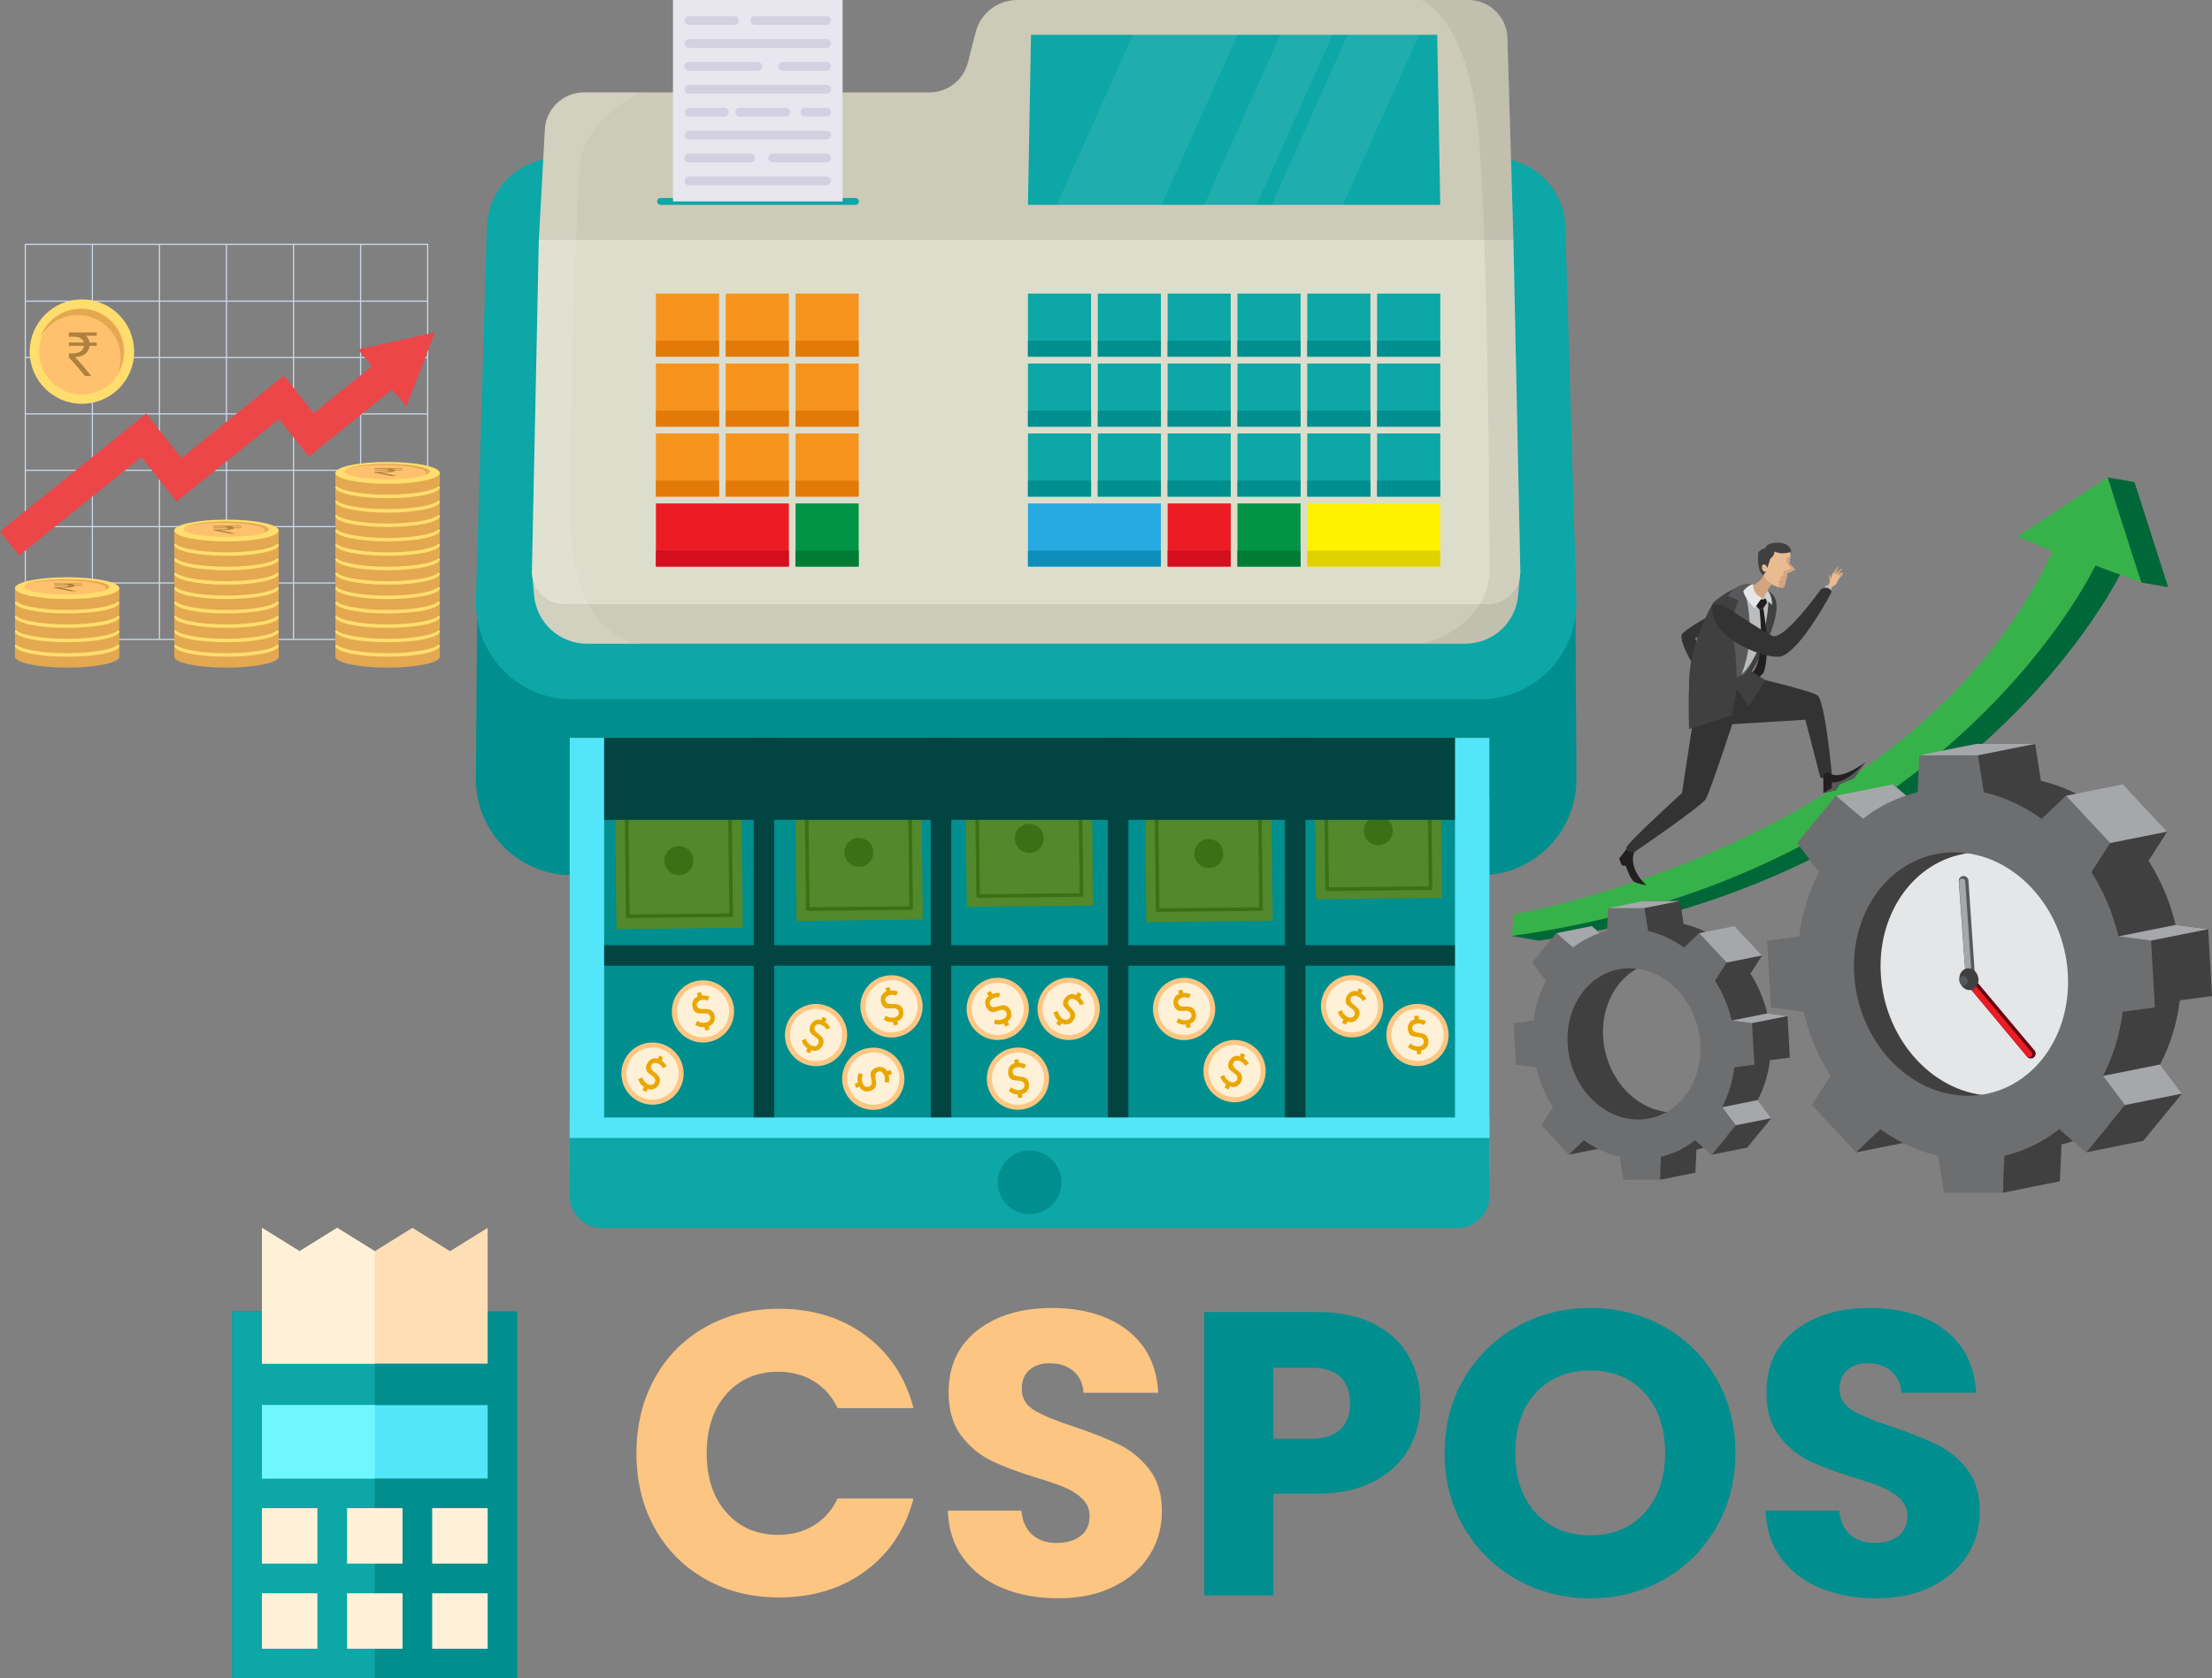<?xml version="1.0" encoding="UTF-8"?>
<svg id="Layer_1" data-name="Layer 1" xmlns="http://www.w3.org/2000/svg" viewBox="0 0 1132.84 859.79">
  <rect x="0" y="0" width="1132.84" height="859.79" fill="#808080" stroke="none"/>
  <defs>
    <style>
      .cls-1 {
        opacity: .12;
      }

      .cls-1, .cls-2, .cls-3, .cls-4, .cls-5, .cls-6, .cls-7, .cls-8, .cls-9, .cls-10, .cls-11, .cls-12, .cls-13, .cls-14, .cls-15, .cls-16, .cls-17, .cls-18, .cls-19, .cls-20, .cls-21, .cls-22, .cls-23, .cls-24, .cls-25, .cls-26, .cls-27, .cls-28, .cls-29, .cls-30, .cls-31, .cls-32, .cls-33, .cls-34, .cls-35, .cls-36, .cls-37, .cls-38, .cls-39, .cls-40, .cls-41, .cls-42, .cls-43, .cls-44, .cls-45, .cls-46, .cls-47, .cls-48, .cls-49 {
        stroke-width: 0px;
      }

      .cls-1, .cls-23 {
        fill: #fff;
      }

      .cls-2 {
        fill: #fff200;
      }

      .cls-3 {
        fill: #3a7016;
      }

      .cls-4 {
        fill: #e2d100;
      }

      .cls-5 {
        fill: #58595b;
      }

      .cls-6 {
        fill: #27aae1;
      }

      .cls-7 {
        fill: #cfd1d2;
      }

      .cls-8 {
        fill: #6ff7ff;
      }

      .cls-9 {
        fill: #008e8e;
      }

      .cls-10 {
        fill: #a5a7aa;
      }

      .cls-11 {
        fill: #cccbb8;
      }

      .cls-12 {
        fill: #ae813e;
      }

      .cls-13 {
        fill: #52e6f8;
      }

      .cls-14 {
        fill: #eaa700;
      }

      .cls-15 {
        fill: #ec4649;
      }

      .cls-16 {
        fill: #e27a0a;
      }

      .cls-17 {
        fill: #6d6e70;
      }

      .cls-18 {
        fill: #d3d0e2;
      }

      .cls-19 {
        fill: #680211;
      }

      .cls-20 {
        fill: #fedfb5;
      }

      .cls-21 {
        fill: #007c35;
      }

      .cls-22 {
        fill: #e8bb91;
      }

      .cls-23, .cls-38 {
        opacity: .08;
      }

      .cls-24 {
        fill: #e8e6ef;
      }

      .cls-25 {
        fill: #fff1d8;
      }

      .cls-26 {
        fill: #ffc783;
      }

      .cls-27 {
        fill: #d30f1e;
      }

      .cls-28 {
        fill: #d3a47d;
      }

      .cls-29 {
        fill: #006838;
      }

      .cls-30 {
        fill: #024442;
      }

      .cls-31 {
        fill: #51892c;
      }

      .cls-32 {
        fill: #babcbe;
      }

      .cls-33 {
        fill: #eb1c24;
      }

      .cls-34 {
        fill: #404041;
      }

      .cls-35 {
        fill: #ed1c24;
      }

      .cls-36 {
        fill: #ddc;
      }

      .cls-37 {
        fill: #f7941d;
      }

      .cls-38 {
        fill: #473927;
      }

      .cls-39 {
        fill: #333;
      }

      .cls-40 {
        fill: #231f20;
      }

      .cls-41 {
        fill: #ffde6d;
      }

      .cls-42 {
        fill: #37b24a;
      }

      .cls-43 {
        fill: #009444;
      }

      .cls-44 {
        fill: #e4a851;
      }

      .cls-45 {
        fill: #e5e6e7;
      }

      .cls-46 {
        fill: #ffc16e;
      }

      .cls-47 {
        fill: #0d8eba;
      }

      .cls-50 {
        fill: none;
        stroke: #cdd9ef;
        stroke-miterlimit: 10;
        stroke-width: .6px;
      }

      .cls-48 {
        fill: #fcc581;
      }

      .cls-49 {
        fill: #0ca7a6;
      }
    </style>
  </defs>
  <g>
    <g>
      <path class="cls-9" d="M758.18,448.34h-465.32c-27.65,0-49.86-22.8-49.14-50.44l.69-89.13,562.4-1.17.51,90.31c.72,27.64-21.49,50.44-49.14,50.44Z"/>
      <path class="cls-49" d="M758.18,358.22h-465.32c-27.65,0-49.86-22.8-49.14-50.44l5.64-191.49c.52-19.67,16.61-35.34,36.28-35.34h479.75c19.68,0,35.77,15.68,36.28,35.34l5.64,191.49c.72,27.64-21.49,50.44-49.14,50.44Z"/>
      <path class="cls-11" d="M750.42,329.75h-449.81c-14.08,0-25.83-10.75-27.08-24.77l-1.11-12.48h506.19l-1.11,12.48c-1.25,14.02-13,24.77-27.08,24.77Z"/>
      <path class="cls-36" d="M761.92,309.54h-472.81c-9.35,0-16.88-7.69-16.69-17.04l3.54-169.72h499.11l3.54,169.72c.19,9.35-7.33,17.04-16.69,17.04Z"/>
      <path class="cls-11" d="M775.08,122.78h-499.11l3.07-56.25c.46-10.73,9.29-19.19,20.02-19.19h176.89c9.31,0,17.44-6.31,19.75-15.34l3.94-15.42c2.49-9.75,11.27-16.58,21.34-16.58h231c10.74,0,19.57,8.46,20.02,19.19l3.07,103.59Z"/>
      <rect class="cls-49" x="526.45" y="150.39" width="32.32" height="32.32"/>
      <rect class="cls-49" x="526.45" y="186.23" width="32.32" height="32.32"/>
      <rect class="cls-49" x="526.45" y="222.06" width="32.32" height="32.32"/>
      <rect class="cls-6" x="526.45" y="257.9" width="68.08" height="32.32"/>
      <rect class="cls-49" x="562.22" y="150.39" width="32.32" height="32.32"/>
      <rect class="cls-49" x="562.22" y="186.23" width="32.32" height="32.32"/>
      <rect class="cls-49" x="562.22" y="222.06" width="32.32" height="32.32"/>
      <rect class="cls-49" x="597.98" y="150.39" width="32.32" height="32.32"/>
      <rect class="cls-49" x="597.98" y="186.23" width="32.32" height="32.32"/>
      <rect class="cls-49" x="597.98" y="222.06" width="32.32" height="32.32"/>
      <rect class="cls-35" x="597.98" y="257.9" width="32.32" height="32.32"/>
      <rect class="cls-49" x="633.75" y="150.39" width="32.32" height="32.32"/>
      <rect class="cls-49" x="633.75" y="186.23" width="32.32" height="32.32"/>
      <rect class="cls-49" x="633.75" y="222.06" width="32.32" height="32.32"/>
      <rect class="cls-43" x="633.75" y="257.9" width="32.32" height="32.32"/>
      <rect class="cls-49" x="669.51" y="150.39" width="32.32" height="32.32"/>
      <rect class="cls-49" x="669.51" y="186.23" width="32.32" height="32.32"/>
      <rect class="cls-49" x="669.51" y="222.06" width="32.32" height="32.32"/>
      <rect class="cls-49" x="705.28" y="150.39" width="32.32" height="32.32"/>
      <rect class="cls-9" x="526.45" y="174.53" width="32.32" height="8.18"/>
      <rect class="cls-9" x="562.22" y="174.53" width="32.32" height="8.18"/>
      <rect class="cls-9" x="597.98" y="174.53" width="32.32" height="8.18"/>
      <rect class="cls-9" x="633.75" y="174.53" width="32.32" height="8.18"/>
      <rect class="cls-9" x="669.51" y="174.53" width="32.32" height="8.18"/>
      <rect class="cls-9" x="705.28" y="174.53" width="32.32" height="8.18"/>
      <rect class="cls-9" x="526.45" y="210.37" width="32.32" height="8.18"/>
      <rect class="cls-9" x="562.22" y="210.37" width="32.32" height="8.18"/>
      <rect class="cls-9" x="597.98" y="210.37" width="32.32" height="8.18"/>
      <rect class="cls-9" x="633.75" y="210.37" width="32.32" height="8.18"/>
      <rect class="cls-9" x="669.51" y="210.37" width="32.32" height="8.18"/>
      <rect class="cls-49" x="705.28" y="186.23" width="32.32" height="32.32"/>
      <rect class="cls-49" x="705.28" y="222.06" width="32.32" height="32.32"/>
      <rect class="cls-2" x="669.51" y="257.9" width="68.08" height="32.32"/>
      <rect class="cls-9" x="705.28" y="210.37" width="32.32" height="8.18"/>
      <rect class="cls-9" x="526.45" y="246.2" width="32.32" height="8.18"/>
      <rect class="cls-9" x="562.22" y="246.2" width="32.32" height="8.18"/>
      <rect class="cls-9" x="597.98" y="246.2" width="32.32" height="8.18"/>
      <rect class="cls-9" x="633.75" y="246.2" width="32.32" height="8.18"/>
      <rect class="cls-9" x="669.51" y="246.2" width="32.32" height="8.18"/>
      <rect class="cls-9" x="705.28" y="246.2" width="32.32" height="8.18"/>
      <rect class="cls-47" x="526.45" y="282.04" width="68.08" height="8.18"/>
      <rect class="cls-27" x="597.98" y="282.04" width="32.32" height="8.18"/>
      <rect class="cls-37" x="335.91" y="150.39" width="32.32" height="32.32"/>
      <rect class="cls-37" x="335.91" y="186.23" width="32.32" height="32.32"/>
      <rect class="cls-37" x="335.91" y="222.06" width="32.32" height="32.32"/>
      <rect class="cls-35" x="335.91" y="257.9" width="68.08" height="32.32"/>
      <rect class="cls-37" x="371.67" y="150.39" width="32.32" height="32.32"/>
      <rect class="cls-37" x="371.67" y="186.23" width="32.32" height="32.32"/>
      <rect class="cls-37" x="371.67" y="222.06" width="32.32" height="32.32"/>
      <rect class="cls-37" x="407.44" y="150.39" width="32.32" height="32.32"/>
      <rect class="cls-37" x="407.44" y="186.23" width="32.32" height="32.32"/>
      <rect class="cls-37" x="407.44" y="222.06" width="32.32" height="32.32"/>
      <rect class="cls-43" x="407.44" y="257.9" width="32.32" height="32.32"/>
      <rect class="cls-16" x="335.91" y="174.53" width="32.32" height="8.18"/>
      <rect class="cls-16" x="371.67" y="174.53" width="32.32" height="8.18"/>
      <rect class="cls-16" x="407.44" y="174.53" width="32.32" height="8.18"/>
      <rect class="cls-16" x="335.91" y="210.37" width="32.32" height="8.18"/>
      <rect class="cls-16" x="371.67" y="210.37" width="32.32" height="8.18"/>
      <rect class="cls-16" x="407.44" y="210.37" width="32.32" height="8.18"/>
      <rect class="cls-16" x="335.91" y="246.2" width="32.32" height="8.18"/>
      <rect class="cls-16" x="371.67" y="246.2" width="32.32" height="8.18"/>
      <rect class="cls-16" x="407.44" y="246.2" width="32.32" height="8.18"/>
      <rect class="cls-27" x="335.91" y="282.04" width="68.08" height="8.18"/>
      <rect class="cls-21" x="407.44" y="282.04" width="32.32" height="8.18"/>
      <rect class="cls-21" x="633.75" y="282.04" width="32.32" height="8.18"/>
      <rect class="cls-4" x="669.51" y="282.04" width="68.08" height="8.18"/>
      <polygon class="cls-49" points="737.6 104.95 526.45 104.95 528.01 17.83 736.04 17.83 737.6 104.95"/>
      <path class="cls-49" d="M338.32,104.95h99.82c.97,0,1.76-.79,1.76-1.76h0c0-.97-.79-1.76-1.76-1.76h-99.82c-.97,0-1.76.79-1.76,1.76h0c0,.97.79,1.76,1.76,1.76Z"/>
      <rect class="cls-9" x="291.74" y="377.97" width="471.09" height="222.98"/>
      <rect class="cls-30" x="522.03" y="262.74" width="10.51" height="453.43" transform="translate(1016.74 -37.83) rotate(90)"/>
      <rect class="cls-30" x="658.06" y="377.97" width="10.51" height="222.98"/>
      <rect class="cls-30" x="567.37" y="377.97" width="10.51" height="222.98"/>
      <g>
        <polygon class="cls-31" points="380.43 475.29 315.7 476.01 315.08 420.52 314.62 379.5 379.37 379.5 379.82 420.52 380.43 475.29"/>
        <path class="cls-3" d="M321.51,470.28c-.5,0-.91-.4-.92-.91l-.99-83.47c0-.24.09-.48.26-.66.17-.17.41-.27.65-.27h52.95c.5,0,.91.4.92.91l.99,82.92c0,.24-.09.48-.26.65-.17.17-.4.27-.65.28l-52.94.55h0ZM321.45,386.81l.97,81.63,51.11-.53-.96-81.1h-51.12Z"/>
        <path class="cls-3" d="M352.23,446.73c-3.23,2.51-7.89,1.93-10.4-1.3-2.51-3.23-1.93-7.89,1.3-10.4,3.23-2.51,7.89-1.93,10.4,1.3,2.51,3.23,1.93,7.89-1.3,10.4Z"/>
      </g>
      <g>
        <polygon class="cls-31" points="472.61 471.05 407.88 471.77 407.36 424.77 406.9 383.74 471.65 383.74 472.1 424.77 472.61 471.05"/>
        <path class="cls-3" d="M413.71,466.63c-.5,0-.91-.4-.92-.91l-.91-75.58c0-.24.09-.48.26-.65.17-.17.41-.27.65-.27h52.95c.5,0,.91.4.92.91l.9,75.04c0,.24-.09.48-.26.65-.17.17-.4.27-.65.28l-52.94.55h0ZM413.73,391.05l.88,73.74,51.11-.53-.88-73.21h-51.12Z"/>
        <path class="cls-3" d="M444.41,442.49c-3.23,2.51-7.89,1.93-10.4-1.3-2.51-3.23-1.93-7.89,1.3-10.4,3.23-2.51,7.89-1.93,10.4,1.3s1.93,7.89-1.3,10.4Z"/>
      </g>
      <g>
        <polygon class="cls-31" points="559.85 463.88 495.11 464.6 494.67 424.33 494.21 383.31 558.95 383.31 559.41 424.33 559.85 463.88"/>
        <path class="cls-3" d="M500.93,459.94c-.5,0-.91-.4-.92-.91l-.82-69.32c0-.24.09-.48.26-.66.17-.17.41-.27.65-.27h52.95c.5,0,.91.4.92.91l.82,68.78c0,.24-.09.48-.26.65-.17.17-.4.27-.65.28l-52.94.55h0ZM501.03,390.62l.8,67.48,51.11-.53-.8-66.95h-51.12Z"/>
        <path class="cls-3" d="M531.64,435.32c-3.23,2.51-7.89,1.93-10.4-1.3-2.51-3.23-1.93-7.89,1.3-10.4,3.23-2.51,7.89-1.93,10.4,1.3,2.51,3.23,1.93,7.89-1.3,10.4Z"/>
      </g>
      <g>
        <polygon class="cls-31" points="651.79 471.67 587.06 472.39 586.52 423.79 586.06 382.77 650.8 382.77 651.26 423.79 651.79 471.67"/>
        <path class="cls-3" d="M592.88,467.15c-.5,0-.91-.4-.92-.91l-.92-77.07c0-.24.09-.48.26-.66.17-.17.41-.27.65-.27h52.95c.5,0,.91.4.92.91l.91,76.52c0,.24-.09.48-.26.65-.17.17-.4.27-.65.28l-52.94.55h0ZM592.89,390.08l.9,75.23,51.11-.53-.89-74.7h-51.12Z"/>
        <path class="cls-3" d="M623.59,443.11c-3.23,2.51-7.89,1.93-10.4-1.3-2.51-3.23-1.93-7.89,1.3-10.4,3.23-2.51,7.89-1.93,10.4,1.3s1.93,7.89-1.3,10.4Z"/>
      </g>
      <g>
        <path class="cls-31" d="M738.6,459.99l-64.73.72-.39-35.14-.45-41.02h34.71c.14-.23.31-.43.51-.62.39-.36.93-.54,1.63-.55h.01c1.01-.02,1.78.28,2.29.89.07.09.15.18.21.28h25.37l.45,41.02.39,34.42Z"/>
        <path class="cls-3" d="M679.69,456.42c-.5,0-.91-.4-.92-.91l-.77-64.56c0-.24.09-.48.26-.66.17-.17.41-.27.65-.27h28.37c.11-.12.23-.24.36-.35.57-.48,1.31-.72,2.22-.73,1.28-.02,2.26.34,2.96,1.09h19.04c.5,0,.91.4.92.91l.77,64.02c0,.24-.09.48-.26.65-.17.17-.4.27-.65.28l-52.94.55h0ZM679.85,391.86l.75,62.72,51.11-.53-.75-62.19h-18.57c-.31,0-.6-.16-.77-.42-.03-.05-.08-.1-.12-.15-.33-.37-.86-.52-1.6-.52-.49,0-.84.1-1.07.29-.14.12-.25.25-.34.39-.17.26-.46.41-.76.41h-27.89Z"/>
        <path class="cls-3" d="M710.4,431.43c-3.23,2.51-7.89,1.93-10.4-1.3-2.51-3.23-1.93-7.89,1.3-10.4,3.23-2.51,7.89-1.93,10.4,1.3,2.51,3.23,1.93,7.89-1.3,10.4Z"/>
      </g>
      <rect class="cls-30" x="476.69" y="377.97" width="10.51" height="222.98"/>
      <rect class="cls-30" x="386" y="377.97" width="10.51" height="222.98"/>
      <path class="cls-30" d="M762.84,377.97v28.93c0,7.23-5.87,13.1-13.1,13.1h-444.9c-7.23,0-13.1-5.86-13.1-13.1v-28.93h471.1Z"/>
      <rect class="cls-13" x="291.74" y="377.97" width="17.66" height="222.98"/>
      <rect class="cls-13" x="745.17" y="377.97" width="17.66" height="222.98"/>
      <path class="cls-49" d="M308.41,572.75h437.76c9.2,0,16.67,7.47,16.67,16.67v39.73h-471.1v-39.73c0-9.2,7.47-16.67,16.67-16.67Z" transform="translate(1054.58 1201.9) rotate(180)"/>
      <circle class="cls-9" cx="527.29" cy="605.68" r="16.3"/>
      <rect class="cls-13" x="522.03" y="342.16" width="10.51" height="471.09" transform="translate(1105 50.43) rotate(90)"/>
      <rect class="cls-24" x="344.65" width="86.89" height="103.18"/>
      <path class="cls-18" d="M423.37,12.74h-36.76c-1.23,0-2.23-1-2.23-2.23s1-2.23,2.23-2.23h36.76c1.23,0,2.23,1,2.23,2.23s-1,2.23-2.23,2.23Z"/>
      <path class="cls-18" d="M376.15,12.74h-23.32c-1.23,0-2.23-1-2.23-2.23s1-2.23,2.23-2.23h23.32c1.23,0,2.23,1,2.23,2.23s-1,2.23-2.23,2.23Z"/>
      <path class="cls-18" d="M423.37,36.22h-22.55c-1.23,0-2.23-1-2.23-2.23s1-2.23,2.23-2.23h22.55c1.23,0,2.23,1,2.23,2.23s-1,2.23-2.23,2.23Z"/>
      <path class="cls-18" d="M388.1,36.22h-35.27c-1.23,0-2.23-1-2.23-2.23s1-2.23,2.23-2.23h35.27c1.23,0,2.23,1,2.23,2.23s-1,2.23-2.23,2.23Z"/>
      <path class="cls-18" d="M423.37,59.69h-11.21c-1.23,0-2.23-1-2.23-2.23s1-2.23,2.23-2.23h11.21c1.23,0,2.23,1,2.23,2.23s-1,2.23-2.23,2.23Z"/>
      <path class="cls-18" d="M402.48,59.69h-23.7c-1.23,0-2.23-1-2.23-2.23s1-2.23,2.23-2.23h23.7c1.23,0,2.23,1,2.23,2.23s-1,2.23-2.23,2.23Z"/>
      <path class="cls-18" d="M370.92,59.69h-18.09c-1.23,0-2.23-1-2.23-2.23s1-2.23,2.23-2.23h18.09c1.23,0,2.23,1,2.23,2.23s-1,2.23-2.23,2.23Z"/>
      <path class="cls-18" d="M423.37,83.17h-27.71c-1.23,0-2.23-1-2.23-2.23s1-2.23,2.23-2.23h27.71c1.23,0,2.23,1,2.23,2.23s-1,2.23-2.23,2.23Z"/>
      <path class="cls-18" d="M384.54,83.17h-31.71c-1.23,0-2.23-1-2.23-2.23s1-2.23,2.23-2.23h31.71c1.23,0,2.23,1,2.23,2.23s-1,2.23-2.23,2.23Z"/>
      <path class="cls-18" d="M423.37,24.48h-70.54c-1.23,0-2.23-1-2.23-2.23s1-2.23,2.23-2.23h70.54c1.23,0,2.23,1,2.23,2.23s-1,2.23-2.23,2.23Z"/>
      <path class="cls-18" d="M423.37,47.96h-70.54c-1.23,0-2.23-1-2.23-2.23s1-2.23,2.23-2.23h70.54c1.23,0,2.23,1,2.23,2.23s-1,2.23-2.23,2.23Z"/>
      <path class="cls-18" d="M423.37,71.43h-70.54c-1.23,0-2.23-1-2.23-2.23s1-2.23,2.23-2.23h70.54c1.23,0,2.23,1,2.23,2.23s-1,2.23-2.23,2.23Z"/>
      <path class="cls-18" d="M423.37,94.91h-70.54c-1.23,0-2.23-1-2.23-2.23s1-2.23,2.23-2.23h70.54c1.23,0,2.23,1,2.23,2.23s-1,2.23-2.23,2.23Z"/>
      <path class="cls-1" d="M272.42,292.5c-.03,1.27.09,2.5.33,3.69,0,.01,0,.02,0,.03l.78,8.76c1.25,14.02,13,24.77,27.08,24.77h25.32c-11.3-2.98-19.22-10.04-24.58-20.22-2.62-4.97-4.62-10.69-6.11-17.03-2.6-11.13-3.6-24.2-3.5-38.58.19-27.59,1.54-88.93,3.25-131.15.73-17.98,1.52-32.5,2.31-39.47,2.64-23.33,31.28-35.97,31.28-35.97h-29.53c-10.74,0-19.57,8.46-20.03,19.19l-3.07,56.25-3.53,169.73Z"/>
      <path class="cls-38" d="M727.81,329.75h22.61c14.08,0,25.83-10.75,27.08-24.77l.78-8.77h0c.24-1.2.36-2.44.33-3.71l-3.54-169.73-3.07-103.59c-.46-10.73-9.29-19.19-20.03-19.19h-24.16s24.92,9.08,29.69,71.11c1.08,14.07,1.95,32.03,2.64,51.67,2.36,66.93,2.71,153.15,2.69,169.73,0,6.41-1.96,12.12-5.05,17.03-7.23,11.52-20.69,18.67-29.98,20.22Z"/>
      <g>
        <circle class="cls-26" cx="334.16" cy="549.99" r="15.94" transform="translate(-45.01 30.01) rotate(-4.82)"/>
        <path class="cls-25" d="M321.99,544.49c-3.04,6.72-.06,14.64,6.67,17.68,6.72,3.04,14.64.06,17.68-6.67s.06-14.64-6.67-17.68c-6.72-3.04-14.64-.06-17.68,6.67Z"/>
        <path class="cls-14" d="M338,552.99c-.16-2.75-3.76-3.56-4.64-5.85-.23-4.12,5-2.76,6.12.11l2.01-1.07c-.68-1.16-1.54-2.14-2.66-2.84l.79-1.63-2-.97-.82,1.68c-3.16-1.35-6.25,2.1-5.93,5.08.13,3.03,5.79,3.61,4.52,6.9-1.59,3.18-6.06.22-6.43-2.51l-2.13.97c.51,1.65,1.51,3.03,2.97,3.93l-.79,1.63,2,.97.81-1.66c3.2,1.53,6.39-1.61,6.19-4.75Z"/>
      </g>
      <path class="cls-26" d="M344.57,522.06c2.18,8.53,10.86,13.68,19.39,11.5,8.53-2.18,13.68-10.86,11.5-19.39-2.18-8.53-10.86-13.68-19.39-11.5-8.53,2.18-13.68,10.86-11.5,19.39Z"/>
      <circle class="cls-25" cx="360.01" cy="518.12" r="13.36" transform="translate(-186.92 203.6) rotate(-25.31)"/>
      <path class="cls-14" d="M364.88,518.06c-1.84-2.05-5.16-.43-7.28-1.67-2.75-3.07,2.18-5.27,4.85-3.74l.9-2.09c-1.25-.48-2.54-.71-3.85-.56l-.4-1.76-2.17.49.41,1.83c-3.31.92-3.57,5.54-1.46,7.67,1.99,2.28,6.78-.8,7.84,2.57.75,3.48-4.6,3.96-6.59,2.05l-1.06,2.09c1.43.97,3.07,1.42,4.78,1.21l.4,1.77,2.17-.49-.41-1.8c3.45-.81,3.98-5.25,1.86-7.57Z"/>
      <g>
        <circle class="cls-26" cx="632.29" cy="548.71" r="15.94" transform="translate(67.73 1166.9) rotate(-88.55)"/>
        <path class="cls-25" d="M620.12,543.2c-3.04,6.72-.06,14.64,6.67,17.68,6.72,3.04,14.64.06,17.68-6.67,3.04-6.72.06-14.64-6.67-17.68-6.72-3.04-14.64-.06-17.68,6.67Z"/>
        <path class="cls-14" d="M636.13,551.71c-.16-2.75-3.76-3.56-4.64-5.85-.23-4.12,5-2.76,6.12.11l2.01-1.07c-.68-1.16-1.54-2.14-2.66-2.84l.79-1.63-2-.97-.82,1.68c-3.16-1.35-6.25,2.1-5.93,5.08.13,3.03,5.79,3.61,4.52,6.9-1.59,3.18-6.06.22-6.43-2.51l-2.13.97c.51,1.65,1.52,3.03,2.97,3.93l-.79,1.63,2,.97.81-1.66c3.2,1.53,6.39-1.61,6.19-4.75Z"/>
      </g>
      <g>
        <circle class="cls-26" cx="692.45" cy="515.54" r="15.94" transform="translate(-168.76 455.58) rotate(-32.69)"/>
        <path class="cls-25" d="M680.27,510.04c-3.04,6.72-.06,14.64,6.67,17.68,6.72,3.04,14.64.06,17.68-6.67,3.04-6.72.06-14.64-6.67-17.68s-14.64-.06-17.68,6.67Z"/>
        <path class="cls-14" d="M696.29,518.54c-.16-2.75-3.76-3.56-4.64-5.85-.23-4.12,5-2.76,6.12.11l2.01-1.07c-.68-1.16-1.54-2.14-2.66-2.84l.79-1.63-2-.97-.82,1.68c-3.16-1.35-6.25,2.1-5.93,5.08.13,3.03,5.79,3.61,4.52,6.9-1.59,3.18-6.06.22-6.43-2.51l-2.13.97c.51,1.65,1.52,3.03,2.97,3.93l-.79,1.63,2,.97.81-1.66c3.2,1.53,6.39-1.61,6.19-4.75Z"/>
      </g>
      <g>
        <path class="cls-26" d="M710.09,531.79c.88,8.76,8.69,15.14,17.45,14.26,8.76-.88,15.14-8.69,14.26-17.45-.88-8.76-8.69-15.14-17.45-14.26-8.76.88-15.14,8.69-14.26,17.45Z"/>
        <circle class="cls-25" cx="725.95" cy="530.2" r="13.36" transform="translate(-117.58 840.97) rotate(-56.37)"/>
        <path class="cls-14" d="M730.77,530.87c-1.52-2.3-5.04-1.2-6.95-2.74-2.27-3.44,2.94-4.89,5.35-2.98l1.2-1.93c-1.17-.66-2.4-1.08-3.73-1.13l-.13-1.8-2.21.16.13,1.87c-3.41.42-4.35,4.95-2.59,7.37,1.63,2.55,6.82.22,7.37,3.71.22,3.55-5.14,3.23-6.82,1.05l-1.36,1.91c1.27,1.18,2.83,1.86,4.55,1.91l.13,1.81,2.21-.16-.13-1.84c3.54-.28,4.72-4.6,2.97-7.21Z"/>
      </g>
      <g>
        <circle class="cls-26" cx="606.44" cy="516.84" r="15.94" transform="translate(-78.93 110.44) rotate(-9.77)"/>
        <path class="cls-25" d="M593.49,520.14c1.83,7.15,9.1,11.47,16.25,9.64,7.15-1.83,11.47-9.1,9.64-16.25-1.83-7.15-9.1-11.47-16.25-9.64-7.15,1.83-11.47,9.1-9.64,16.25Z"/>
        <path class="cls-14" d="M611.31,516.78c-1.84-2.05-5.16-.43-7.28-1.67-2.75-3.07,2.18-5.27,4.85-3.74l.9-2.09c-1.25-.48-2.54-.71-3.85-.56l-.4-1.76-2.17.49.41,1.83c-3.31.92-3.57,5.54-1.46,7.67,1.99,2.28,6.78-.8,7.84,2.57.75,3.48-4.6,3.96-6.59,2.05l-1.06,2.09c1.43.97,3.07,1.42,4.78,1.21l.4,1.77,2.17-.49-.41-1.8c3.45-.81,3.98-5.25,1.86-7.57Z"/>
      </g>
      <g>
        <circle class="cls-26" cx="417.91" cy="530.2" r="15.94" transform="translate(-203.94 792.99) rotate(-74.66)"/>
        <path class="cls-25" d="M405.74,524.69c-3.04,6.72-.06,14.64,6.67,17.68,6.72,3.04,14.64.06,17.68-6.67s.06-14.64-6.67-17.68-14.64-.06-17.68,6.67Z"/>
        <path class="cls-14" d="M421.75,533.19c-.16-2.75-3.76-3.56-4.64-5.85-.23-4.12,5-2.76,6.12.11l2.01-1.07c-.68-1.16-1.54-2.14-2.66-2.84l.79-1.63-2-.97-.82,1.68c-3.16-1.35-6.25,2.1-5.93,5.08.13,3.03,5.79,3.61,4.52,6.9-1.59,3.18-6.06.22-6.43-2.51l-2.13.97c.51,1.65,1.52,3.03,2.97,3.93l-.79,1.63,2,.97.81-1.66c3.2,1.53,6.39-1.61,6.19-4.75Z"/>
      </g>
      <g>
        <circle class="cls-26" cx="447.22" cy="552.57" r="15.94" transform="translate(-231.86 762.77) rotate(-68.21)"/>
        <circle class="cls-25" cx="447.22" cy="552.57" r="13.36" transform="translate(-197.68 253.5) rotate(-26.14)"/>
        <path class="cls-14" d="M448.01,557.37c1.75-2.13-.36-5.17.54-7.45,2.62-3.19,5.54,1.35,4.43,4.22l2.2.57c.28-1.31.32-2.62-.03-3.89l1.68-.66-.81-2.07-1.74.68c-1.41-3.13-6.02-2.68-7.81-.28-1.95,2.32,1.82,6.58-1.35,8.14-3.33,1.27-4.61-3.95-3.03-6.2l-2.23-.73c-.75,1.56-.93,3.25-.47,4.91l-1.69.66.81,2.07,1.72-.68c1.32,3.29,5.79,3.14,7.77.69Z"/>
      </g>
      <g>
        <path class="cls-26" d="M441.12,519.49c2.18,8.53,10.86,13.68,19.39,11.5,8.53-2.18,13.68-10.86,11.5-19.39-2.18-8.53-10.86-13.68-19.39-11.5-8.53,2.18-13.68,10.86-11.5,19.39Z"/>
        <circle class="cls-25" cx="456.56" cy="515.54" r="13.36" transform="translate(-208.48 336.78) rotate(-33.43)"/>
        <path class="cls-14" d="M461.43,515.48c-1.84-2.05-5.16-.43-7.28-1.67-2.75-3.07,2.18-5.27,4.85-3.74l.9-2.09c-1.25-.48-2.54-.71-3.85-.56l-.4-1.76-2.17.49.41,1.83c-3.31.92-3.57,5.54-1.46,7.67,1.99,2.28,6.78-.8,7.84,2.57.75,3.48-4.6,3.96-6.59,2.05l-1.06,2.09c1.43.97,3.07,1.42,4.78,1.21l.4,1.77,2.17-.49-.41-1.8c3.45-.81,3.98-5.25,1.86-7.57Z"/>
      </g>
      <g>
        <path class="cls-26" d="M505.52,554.62c1.13,8.73,9.13,14.89,17.86,13.76,8.73-1.13,14.89-9.13,13.76-17.86-1.13-8.73-9.13-14.89-17.86-13.76-8.73,1.13-14.89,9.13-13.76,17.86Z"/>
        <path class="cls-25" d="M508.08,554.29c.95,7.32,7.65,12.48,14.97,11.53,7.32-.95,12.48-7.65,11.53-14.97-.95-7.32-7.65-12.48-14.97-11.53-7.32.95-12.48,7.65-11.53,14.97Z"/>
        <path class="cls-14" d="M526.17,553.1c-1.58-2.26-5.07-1.05-7.03-2.53-2.36-3.38,2.8-4.97,5.26-3.13l1.15-1.96c-1.19-.63-2.43-1.01-3.76-1.02l-.18-1.8-2.21.22.19,1.86c-3.4.51-4.21,5.07-2.38,7.44,1.7,2.5,6.82.02,7.47,3.49.32,3.54-5.04,3.37-6.79,1.24l-1.3,1.95c1.3,1.14,2.88,1.78,4.6,1.78l.18,1.81,2.21-.22-.19-1.84c3.53-.39,4.58-4.73,2.76-7.29Z"/>
      </g>
      <g>
        <circle class="cls-26" cx="547.3" cy="516.83" r="15.94" transform="translate(-143.97 814.83) rotate(-66.68)"/>
        <path class="cls-25" d="M536.15,509.47c-4.07,6.16-2.37,14.45,3.79,18.51,6.16,4.07,14.45,2.37,18.51-3.79,4.07-6.16,2.37-14.45-3.79-18.51-6.16-4.07-14.45-2.37-18.51,3.79Z"/>
        <path class="cls-14" d="M550.62,520.4c.28-2.74-3.15-4.11-3.66-6.51.42-4.1,5.37-1.93,6.03,1.07l2.15-.74c-.49-1.25-1.18-2.36-2.18-3.23l1.04-1.48-1.82-1.28-1.08,1.53c-2.91-1.83-6.5,1.09-6.66,4.08-.35,3.01,5.15,4.48,3.37,7.53-2.07,2.89-6.02-.74-5.95-3.5l-2.26.62c.24,1.71,1.02,3.23,2.32,4.35l-1.04,1.49,1.82,1.28,1.06-1.51c2.92,2.01,6.56-.58,6.86-3.71Z"/>
      </g>
      <g>
        <circle class="cls-26" cx="510.98" cy="516.83" r="15.94" transform="translate(-112.69 890) rotate(-76.22)"/>
        <circle class="cls-25" cx="510.98" cy="516.83" r="13.36" transform="translate(-198.11 676.24) rotate(-58)"/>
        <path class="cls-14" d="M515.64,515.42c-2.34-1.45-5.08,1.03-7.46.43-3.5-2.18.62-5.67,3.61-4.94l.28-2.26c-1.34-.11-2.64.02-3.85.54l-.87-1.58-1.94,1.07.91,1.64c-2.92,1.81-1.88,6.31.74,7.78,2.55,1.63,6.29-2.66,8.25.28,1.69,3.13-3.31,5.08-5.75,3.81l-.43,2.3c1.64.54,3.35.5,4.93-.17l.88,1.59,1.94-1.07-.89-1.62c3.09-1.74,2.36-6.15-.32-7.79Z"/>
      </g>
      <polygon class="cls-23" points="633.81 17.83 594.86 104.95 541.21 104.95 580.15 17.83 633.81 17.83"/>
      <polygon class="cls-23" points="682.48 17.83 643.55 104.95 616.72 104.95 655.65 17.83 682.48 17.83"/>
      <polygon class="cls-23" points="726.75 17.83 687.81 104.95 651.21 104.95 690.14 17.83 726.75 17.83"/>
    </g>
    <g>
      <rect class="cls-50" x="12.97" y="125.19" width="206.05" height="202.34"/>
      <line class="cls-50" x1="12.97" y1="298.65" x2="219.02" y2="298.65"/>
      <line class="cls-50" x1="12.97" y1="269.78" x2="219.02" y2="269.78"/>
      <line class="cls-50" x1="12.97" y1="240.9" x2="219.02" y2="240.9"/>
      <line class="cls-50" x1="12.97" y1="212.03" x2="219.02" y2="212.03"/>
      <line class="cls-50" x1="12.97" y1="183.15" x2="219.02" y2="183.15"/>
      <line class="cls-50" x1="12.97" y1="154.27" x2="219.02" y2="154.27"/>
      <line class="cls-50" x1="184.68" y1="125.19" x2="184.68" y2="327.53"/>
      <line class="cls-50" x1="150.33" y1="125.19" x2="150.33" y2="327.53"/>
      <line class="cls-50" x1="115.99" y1="125.19" x2="115.99" y2="327.53"/>
      <line class="cls-50" x1="81.65" y1="125.19" x2="81.65" y2="327.53"/>
      <line class="cls-50" x1="47.31" y1="125.19" x2="47.31" y2="327.53"/>
    </g>
    <polygon class="cls-15" points="222.71 170.29 183.28 179.02 190.54 187.55 160.64 211.65 145.57 192.69 145.52 192.73 145.29 192.44 92.92 234.66 84.67 224.26 84.67 224.26 74.85 211.89 0 272.22 9.82 284.59 72.39 234.16 90.47 256.92 92.97 254.9 142.89 214.67 158.16 233.88 158.25 233.81 158.28 233.84 200.79 199.57 208.14 208.21 222.71 170.29"/>
    <g>
      <circle class="cls-41" cx="41.96" cy="180.12" r="26.74"/>
      <circle class="cls-46" cx="41.96" cy="180.12" r="21.96"/>
      <path class="cls-44" d="M39.85,161.4c12.13,0,21.96,9.83,21.96,21.96,0,2.6-.46,5.1-1.29,7.42,1.76-3.16,2.76-6.79,2.76-10.66,0-12.13-9.83-21.96-21.96-21.96-9.52,0-17.63,6.06-20.67,14.54,3.75-6.74,10.94-11.3,19.2-11.3Z"/>
      <path class="cls-12" d="M49.54,171.98h-5.6c.98.78,1.7,1.9,1.9,3.46h3.7v1.7h-3.66c-.34,3.46-3.09,5.66-7.43,5.8,2.65,2.75,5.53,6.21,8.38,9.7h-3.26c-2.65-3.19-5.12-6.14-8.31-9.53v-2.1h1.87c3.66,0,5.63-1.53,5.87-3.87h-7.73v-1.7h7.63c-.48-1.97-2.27-2.95-5.22-2.95h-2.41v-2.2h14.28v1.7Z"/>
    </g>
    <g>
      <g>
        <path class="cls-44" d="M171.74,330.83v5.59c0,3.09,11.97,5.59,26.74,5.59s26.74-2.5,26.74-5.59v-5.59h-53.47Z"/>
        <ellipse class="cls-41" cx="198.47" cy="330.83" rx="26.74" ry="5.59"/>
        <path class="cls-46" d="M220.43,330.16c0,2.17-9.83,3.93-21.96,3.93s-21.96-1.76-21.96-3.93,9.83-3.93,21.96-3.93,21.96,1.76,21.96,3.93Z"/>
        <path class="cls-44" d="M196.36,326.82c12.13,0,21.96,1.76,21.96,3.93,0,.47-.46.91-1.29,1.33,1.76-.56,2.76-1.21,2.76-1.91,0-2.17-9.83-3.93-21.96-3.93-9.52,0-17.63,1.08-20.67,2.6,3.75-1.21,10.94-2.02,19.2-2.02Z"/>
        <path class="cls-12" d="M206.05,328.71h-5.6c.98.14,1.7.34,1.9.62h3.7v.3h-3.66c-.34.62-3.09,1.01-7.43,1.04,2.65.49,5.53,1.11,8.38,1.73h-3.26c-2.65-.57-5.12-1.1-8.31-1.7v-.38h1.87c3.66,0,5.63-.27,5.87-.69h-7.73v-.3h7.63c-.48-.35-2.27-.53-5.22-.53h-2.41v-.39h14.28v.3Z"/>
      </g>
      <g>
        <path class="cls-44" d="M171.74,323.44v5.59c0,3.09,11.97,5.59,26.74,5.59s26.74-2.5,26.74-5.59v-5.59h-53.47Z"/>
        <ellipse class="cls-41" cx="198.47" cy="323.44" rx="26.74" ry="5.59"/>
        <ellipse class="cls-46" cx="198.47" cy="322.78" rx="21.96" ry="3.93"/>
        <path class="cls-44" d="M196.36,319.44c12.13,0,21.96,1.76,21.96,3.93,0,.47-.46.91-1.29,1.33,1.76-.56,2.76-1.21,2.76-1.91,0-2.17-9.83-3.93-21.96-3.93-9.52,0-17.63,1.08-20.67,2.6,3.75-1.21,10.94-2.02,19.2-2.02Z"/>
        <path class="cls-12" d="M206.05,321.33h-5.6c.98.14,1.7.34,1.9.62h3.7v.3h-3.66c-.34.62-3.09,1.01-7.43,1.04,2.65.49,5.53,1.11,8.38,1.73h-3.26c-2.65-.57-5.12-1.1-8.31-1.7v-.38h1.87c3.66,0,5.63-.27,5.87-.69h-7.73v-.3h7.63c-.48-.35-2.27-.53-5.22-.53h-2.41v-.39h14.28v.3Z"/>
      </g>
      <g>
        <path class="cls-44" d="M171.74,316.06v5.59c0,3.09,11.97,5.59,26.74,5.59s26.74-2.5,26.74-5.59v-5.59h-53.47Z"/>
        <ellipse class="cls-41" cx="198.47" cy="316.06" rx="26.74" ry="5.59"/>
        <ellipse class="cls-46" cx="198.47" cy="315.4" rx="21.96" ry="3.93"/>
        <path class="cls-44" d="M196.36,312.05c12.13,0,21.96,1.76,21.96,3.93,0,.47-.46.91-1.29,1.33,1.76-.56,2.76-1.21,2.76-1.91,0-2.17-9.83-3.93-21.96-3.93-9.52,0-17.63,1.08-20.67,2.6,3.75-1.21,10.94-2.02,19.2-2.02Z"/>
        <path class="cls-12" d="M206.05,313.95h-5.6c.98.14,1.7.34,1.9.62h3.7v.3h-3.66c-.34.62-3.09,1.01-7.43,1.04,2.65.49,5.53,1.11,8.38,1.73h-3.26c-2.65-.57-5.12-1.1-8.31-1.7v-.38h1.87c3.66,0,5.63-.27,5.87-.69h-7.73v-.3h7.63c-.48-.35-2.27-.53-5.22-.53h-2.41v-.39h14.28v.3Z"/>
      </g>
      <g>
        <path class="cls-44" d="M171.74,308.68v5.59c0,3.09,11.97,5.59,26.74,5.59s26.74-2.5,26.74-5.59v-5.59h-53.47Z"/>
        <ellipse class="cls-41" cx="198.47" cy="308.68" rx="26.74" ry="5.59"/>
        <path class="cls-46" d="M220.43,308.02c0,2.17-9.83,3.93-21.96,3.93s-21.96-1.76-21.96-3.93,9.83-3.93,21.96-3.93,21.96,1.76,21.96,3.93Z"/>
        <path class="cls-44" d="M196.36,304.67c12.13,0,21.96,1.76,21.96,3.93,0,.47-.46.91-1.29,1.33,1.76-.56,2.76-1.21,2.76-1.91,0-2.17-9.83-3.93-21.96-3.93-9.52,0-17.63,1.08-20.67,2.6,3.75-1.21,10.94-2.02,19.2-2.02Z"/>
        <path class="cls-12" d="M206.05,306.56h-5.6c.98.14,1.7.34,1.9.62h3.7v.3h-3.66c-.34.62-3.09,1.01-7.43,1.04,2.65.49,5.53,1.11,8.38,1.73h-3.26c-2.65-.57-5.12-1.1-8.31-1.7v-.38h1.87c3.66,0,5.63-.27,5.87-.69h-7.73v-.3h7.63c-.48-.35-2.27-.53-5.22-.53h-2.41v-.39h14.28v.3Z"/>
      </g>
      <g>
        <path class="cls-44" d="M171.74,301.3v5.59c0,3.09,11.97,5.59,26.74,5.59s26.74-2.5,26.74-5.59v-5.59h-53.47Z"/>
        <ellipse class="cls-41" cx="198.47" cy="301.3" rx="26.74" ry="5.59"/>
        <ellipse class="cls-46" cx="198.47" cy="300.64" rx="21.96" ry="3.93"/>
        <path class="cls-44" d="M196.36,297.29c12.13,0,21.96,1.76,21.96,3.93,0,.47-.46.91-1.29,1.33,1.76-.56,2.76-1.21,2.76-1.91,0-2.17-9.83-3.93-21.96-3.93-9.52,0-17.63,1.08-20.67,2.6,3.75-1.21,10.94-2.02,19.2-2.02Z"/>
        <path class="cls-12" d="M206.05,299.18h-5.6c.98.14,1.7.34,1.9.62h3.7v.3h-3.66c-.34.62-3.09,1.01-7.43,1.04,2.65.49,5.53,1.11,8.38,1.73h-3.26c-2.65-.57-5.12-1.1-8.31-1.7v-.38h1.87c3.66,0,5.63-.27,5.87-.69h-7.73v-.3h7.63c-.48-.35-2.27-.53-5.22-.53h-2.41v-.39h14.28v.3Z"/>
      </g>
      <g>
        <path class="cls-44" d="M171.74,293.92v5.59c0,3.09,11.97,5.59,26.74,5.59s26.74-2.5,26.74-5.59v-5.59h-53.47Z"/>
        <ellipse class="cls-41" cx="198.47" cy="293.92" rx="26.74" ry="5.59"/>
        <path class="cls-46" d="M220.43,293.26c0,2.17-9.83,3.93-21.96,3.93s-21.96-1.76-21.96-3.93,9.83-3.93,21.96-3.93,21.96,1.76,21.96,3.93Z"/>
        <path class="cls-44" d="M196.36,289.91c12.13,0,21.96,1.76,21.96,3.93,0,.47-.46.91-1.29,1.33,1.76-.56,2.76-1.21,2.76-1.91,0-2.17-9.83-3.93-21.96-3.93-9.52,0-17.63,1.08-20.67,2.6,3.75-1.21,10.94-2.02,19.2-2.02Z"/>
        <path class="cls-12" d="M206.05,291.8h-5.6c.98.14,1.7.34,1.9.62h3.7v.3h-3.66c-.34.62-3.09,1.01-7.43,1.04,2.65.49,5.53,1.11,8.38,1.73h-3.26c-2.65-.57-5.12-1.1-8.31-1.7v-.38h1.87c3.66,0,5.63-.27,5.87-.69h-7.73v-.3h7.63c-.48-.35-2.27-.53-5.22-.53h-2.41v-.39h14.28v.3Z"/>
      </g>
      <g>
        <path class="cls-44" d="M171.74,286.54v5.59c0,3.09,11.97,5.59,26.74,5.59s26.74-2.5,26.74-5.59v-5.59h-53.47Z"/>
        <ellipse class="cls-41" cx="198.47" cy="286.54" rx="26.74" ry="5.59"/>
        <path class="cls-46" d="M220.43,285.87c0,2.17-9.83,3.93-21.96,3.93s-21.96-1.76-21.96-3.93,9.83-3.93,21.96-3.93,21.96,1.76,21.96,3.93Z"/>
        <path class="cls-44" d="M196.36,282.53c12.13,0,21.96,1.76,21.96,3.93,0,.47-.46.91-1.29,1.33,1.76-.56,2.76-1.21,2.76-1.91,0-2.17-9.83-3.93-21.96-3.93-9.52,0-17.63,1.08-20.67,2.6,3.75-1.21,10.94-2.02,19.2-2.02Z"/>
        <path class="cls-12" d="M206.05,284.42h-5.6c.98.14,1.7.34,1.9.62h3.7v.3h-3.66c-.34.62-3.09,1.01-7.43,1.04,2.65.49,5.53,1.11,8.38,1.73h-3.26c-2.65-.57-5.12-1.1-8.31-1.7v-.38h1.87c3.66,0,5.63-.27,5.87-.69h-7.73v-.3h7.63c-.48-.35-2.27-.53-5.22-.53h-2.41v-.39h14.28v.3Z"/>
      </g>
      <g>
        <path class="cls-44" d="M171.74,279.15v5.59c0,3.09,11.97,5.59,26.74,5.59s26.74-2.5,26.74-5.59v-5.59h-53.47Z"/>
        <ellipse class="cls-41" cx="198.47" cy="279.15" rx="26.74" ry="5.59"/>
        <ellipse class="cls-46" cx="198.47" cy="278.49" rx="21.96" ry="3.93"/>
        <path class="cls-44" d="M196.36,275.14c12.13,0,21.96,1.76,21.96,3.93,0,.47-.46.91-1.29,1.33,1.76-.56,2.76-1.21,2.76-1.91,0-2.17-9.83-3.93-21.96-3.93-9.52,0-17.63,1.08-20.67,2.6,3.75-1.21,10.94-2.02,19.2-2.02Z"/>
        <path class="cls-12" d="M206.05,277.04h-5.6c.98.14,1.7.34,1.9.62h3.7v.3h-3.66c-.34.62-3.09,1.01-7.43,1.04,2.65.49,5.53,1.11,8.38,1.73h-3.26c-2.65-.57-5.12-1.1-8.31-1.7v-.38h1.87c3.66,0,5.63-.27,5.87-.69h-7.73v-.3h7.63c-.48-.35-2.27-.53-5.22-.53h-2.41v-.39h14.28v.3Z"/>
      </g>
      <g>
        <path class="cls-44" d="M171.74,271.77v5.59c0,3.09,11.97,5.59,26.74,5.59s26.74-2.5,26.74-5.59v-5.59h-53.47Z"/>
        <ellipse class="cls-41" cx="198.47" cy="271.77" rx="26.74" ry="5.59"/>
        <ellipse class="cls-46" cx="198.47" cy="271.11" rx="21.96" ry="3.93"/>
        <path class="cls-44" d="M196.36,267.76c12.13,0,21.96,1.76,21.96,3.93,0,.47-.46.91-1.29,1.33,1.76-.56,2.76-1.21,2.76-1.91,0-2.17-9.83-3.93-21.96-3.93-9.52,0-17.63,1.08-20.67,2.6,3.75-1.21,10.94-2.02,19.2-2.02Z"/>
        <path class="cls-12" d="M206.05,269.65h-5.6c.98.14,1.7.34,1.9.62h3.7v.3h-3.66c-.34.62-3.09,1.01-7.43,1.04,2.65.49,5.53,1.11,8.38,1.73h-3.26c-2.65-.57-5.12-1.1-8.31-1.7v-.38h1.87c3.66,0,5.63-.27,5.87-.69h-7.73v-.3h7.63c-.48-.35-2.27-.53-5.22-.53h-2.41v-.39h14.28v.3Z"/>
      </g>
      <g>
        <path class="cls-44" d="M171.74,264.39v5.59c0,3.09,11.97,5.59,26.74,5.59s26.74-2.5,26.74-5.59v-5.59h-53.47Z"/>
        <ellipse class="cls-41" cx="198.47" cy="264.39" rx="26.74" ry="5.59"/>
        <path class="cls-46" d="M220.43,263.73c0,2.17-9.83,3.93-21.96,3.93s-21.96-1.76-21.96-3.93,9.83-3.93,21.96-3.93,21.96,1.76,21.96,3.93Z"/>
        <path class="cls-44" d="M196.36,260.38c12.13,0,21.96,1.76,21.96,3.93,0,.47-.46.91-1.29,1.33,1.76-.56,2.76-1.21,2.76-1.91,0-2.17-9.83-3.93-21.96-3.93-9.52,0-17.63,1.08-20.67,2.6,3.75-1.2,10.94-2.02,19.2-2.02Z"/>
        <path class="cls-12" d="M206.05,262.27h-5.6c.98.14,1.7.34,1.9.62h3.7v.3h-3.66c-.34.62-3.09,1.01-7.43,1.04,2.65.49,5.53,1.11,8.38,1.73h-3.26c-2.65-.57-5.12-1.1-8.31-1.7v-.38h1.87c3.66,0,5.63-.27,5.87-.69h-7.73v-.3h7.63c-.48-.35-2.27-.53-5.22-.53h-2.41v-.39h14.28v.3Z"/>
      </g>
      <g>
        <path class="cls-44" d="M171.74,257.01v5.59c0,3.09,11.97,5.59,26.74,5.59s26.74-2.5,26.74-5.59v-5.59h-53.47Z"/>
        <ellipse class="cls-41" cx="198.47" cy="257.01" rx="26.74" ry="5.59"/>
        <ellipse class="cls-46" cx="198.47" cy="256.35" rx="21.96" ry="3.93"/>
        <path class="cls-44" d="M196.36,253c12.13,0,21.96,1.76,21.96,3.93,0,.47-.46.91-1.29,1.33,1.76-.56,2.76-1.21,2.76-1.91,0-2.17-9.83-3.93-21.96-3.93-9.52,0-17.63,1.08-20.67,2.6,3.75-1.21,10.94-2.02,19.2-2.02Z"/>
        <path class="cls-12" d="M206.05,254.89h-5.6c.98.14,1.7.34,1.9.62h3.7v.3h-3.66c-.34.62-3.09,1.01-7.43,1.04,2.65.49,5.53,1.11,8.38,1.73h-3.26c-2.65-.57-5.12-1.1-8.31-1.7v-.38h1.87c3.66,0,5.63-.27,5.87-.69h-7.73v-.3h7.63c-.48-.35-2.27-.53-5.22-.53h-2.41v-.39h14.28v.3Z"/>
      </g>
      <g>
        <path class="cls-44" d="M171.74,249.63v5.59c0,3.09,11.97,5.59,26.74,5.59s26.74-2.5,26.74-5.59v-5.59h-53.47Z"/>
        <ellipse class="cls-41" cx="198.47" cy="249.63" rx="26.74" ry="5.59"/>
        <ellipse class="cls-46" cx="198.47" cy="248.96" rx="21.96" ry="3.93"/>
        <path class="cls-44" d="M196.36,245.62c12.13,0,21.96,1.76,21.96,3.93,0,.47-.46.91-1.29,1.33,1.76-.56,2.76-1.21,2.76-1.91,0-2.17-9.83-3.93-21.96-3.93-9.52,0-17.63,1.08-20.67,2.6,3.75-1.21,10.94-2.02,19.2-2.02Z"/>
        <path class="cls-12" d="M206.05,247.51h-5.6c.98.14,1.7.34,1.9.62h3.7v.3h-3.66c-.34.62-3.09,1.01-7.43,1.04,2.65.49,5.53,1.11,8.38,1.73h-3.26c-2.65-.57-5.12-1.1-8.31-1.7v-.38h1.87c3.66,0,5.63-.27,5.87-.69h-7.73v-.3h7.63c-.48-.35-2.27-.53-5.22-.53h-2.41v-.39h14.28v.3Z"/>
      </g>
      <g>
        <path class="cls-44" d="M171.74,242.24v5.59c0,3.09,11.97,5.59,26.74,5.59s26.74-2.5,26.74-5.59v-5.59h-53.47Z"/>
        <path class="cls-41" d="M225.21,242.24c0,3.09-11.97,5.59-26.74,5.59s-26.74-2.5-26.74-5.59,11.97-5.59,26.74-5.59,26.74,2.5,26.74,5.59Z"/>
        <path class="cls-46" d="M220.43,241.58c0,2.17-9.83,3.93-21.96,3.93s-21.96-1.76-21.96-3.93,9.83-3.93,21.96-3.93,21.96,1.76,21.96,3.93Z"/>
        <path class="cls-44" d="M196.36,238.24c12.13,0,21.96,1.76,21.96,3.93,0,.47-.46.91-1.29,1.33,1.76-.56,2.76-1.21,2.76-1.91,0-2.17-9.83-3.93-21.96-3.93-9.52,0-17.63,1.08-20.67,2.6,3.75-1.21,10.94-2.02,19.2-2.02Z"/>
        <path class="cls-12" d="M206.05,240.13h-5.6c.98.14,1.7.34,1.9.62h3.7v.3h-3.66c-.34.62-3.09,1.01-7.43,1.04,2.65.49,5.53,1.11,8.38,1.73h-3.26c-2.65-.57-5.12-1.1-8.31-1.7v-.38h1.87c3.66,0,5.63-.27,5.87-.69h-7.73v-.3h7.63c-.48-.35-2.27-.53-5.22-.53h-2.41v-.39h14.28v.3Z"/>
      </g>
    </g>
    <g>
      <g>
        <path class="cls-44" d="M89.26,330.83v5.59c0,3.09,11.97,5.59,26.74,5.59s26.74-2.5,26.74-5.59v-5.59h-53.47Z"/>
        <ellipse class="cls-41" cx="115.99" cy="330.83" rx="26.74" ry="5.59"/>
        <path class="cls-46" d="M137.95,330.16c0,2.17-9.83,3.93-21.96,3.93s-21.96-1.76-21.96-3.93,9.83-3.93,21.96-3.93,21.96,1.76,21.96,3.93Z"/>
        <path class="cls-44" d="M113.88,326.82c12.13,0,21.96,1.76,21.96,3.93,0,.47-.46.91-1.29,1.33,1.76-.56,2.76-1.21,2.76-1.91,0-2.17-9.83-3.93-21.96-3.93-9.52,0-17.63,1.08-20.67,2.6,3.75-1.21,10.94-2.02,19.2-2.02Z"/>
        <path class="cls-12" d="M123.57,328.71h-5.6c.98.14,1.7.34,1.9.62h3.7v.3h-3.66c-.34.62-3.09,1.01-7.43,1.04,2.65.49,5.53,1.11,8.38,1.73h-3.26c-2.65-.57-5.12-1.1-8.31-1.7v-.38h1.87c3.66,0,5.63-.27,5.87-.69h-7.73v-.3h7.63c-.48-.35-2.27-.53-5.22-.53h-2.41v-.39h14.28v.3Z"/>
      </g>
      <g>
        <path class="cls-44" d="M89.26,323.44v5.59c0,3.09,11.97,5.59,26.74,5.59s26.74-2.5,26.74-5.59v-5.59h-53.47Z"/>
        <ellipse class="cls-41" cx="115.99" cy="323.44" rx="26.74" ry="5.59"/>
        <ellipse class="cls-46" cx="115.99" cy="322.78" rx="21.96" ry="3.93"/>
        <path class="cls-44" d="M113.88,319.44c12.13,0,21.96,1.76,21.96,3.93,0,.47-.46.91-1.29,1.33,1.76-.56,2.76-1.21,2.76-1.91,0-2.17-9.83-3.93-21.96-3.93-9.52,0-17.63,1.08-20.67,2.6,3.75-1.21,10.94-2.02,19.2-2.02Z"/>
        <path class="cls-12" d="M123.57,321.33h-5.6c.98.14,1.7.34,1.9.62h3.7v.3h-3.66c-.34.62-3.09,1.01-7.43,1.04,2.65.49,5.53,1.11,8.38,1.73h-3.26c-2.65-.57-5.12-1.1-8.31-1.7v-.38h1.87c3.66,0,5.63-.27,5.87-.69h-7.73v-.3h7.63c-.48-.35-2.27-.53-5.22-.53h-2.41v-.39h14.28v.3Z"/>
      </g>
      <g>
        <path class="cls-44" d="M89.26,316.06v5.59c0,3.09,11.97,5.59,26.74,5.59s26.74-2.5,26.74-5.59v-5.59h-53.47Z"/>
        <ellipse class="cls-41" cx="115.99" cy="316.06" rx="26.74" ry="5.59"/>
        <ellipse class="cls-46" cx="115.99" cy="315.4" rx="21.96" ry="3.93"/>
        <path class="cls-44" d="M113.88,312.05c12.13,0,21.96,1.76,21.96,3.93,0,.47-.46.91-1.29,1.33,1.76-.56,2.76-1.21,2.76-1.91,0-2.17-9.83-3.93-21.96-3.93-9.52,0-17.63,1.08-20.67,2.6,3.75-1.21,10.94-2.02,19.2-2.02Z"/>
        <path class="cls-12" d="M123.57,313.95h-5.6c.98.14,1.7.34,1.9.62h3.7v.3h-3.66c-.34.62-3.09,1.01-7.43,1.04,2.65.49,5.53,1.11,8.38,1.73h-3.26c-2.65-.57-5.12-1.1-8.31-1.7v-.38h1.87c3.66,0,5.63-.27,5.87-.69h-7.73v-.3h7.63c-.48-.35-2.27-.53-5.22-.53h-2.41v-.39h14.28v.3Z"/>
      </g>
      <g>
        <path class="cls-44" d="M89.26,308.68v5.59c0,3.09,11.97,5.59,26.74,5.59s26.74-2.5,26.74-5.59v-5.59h-53.47Z"/>
        <ellipse class="cls-41" cx="115.99" cy="308.68" rx="26.74" ry="5.59"/>
        <path class="cls-46" d="M137.95,308.02c0,2.17-9.83,3.93-21.96,3.93s-21.96-1.76-21.96-3.93,9.83-3.93,21.96-3.93,21.96,1.76,21.96,3.93Z"/>
        <path class="cls-44" d="M113.88,304.67c12.13,0,21.96,1.76,21.96,3.93,0,.47-.46.91-1.29,1.33,1.76-.56,2.76-1.21,2.76-1.91,0-2.17-9.83-3.93-21.96-3.93-9.52,0-17.63,1.08-20.67,2.6,3.75-1.21,10.94-2.02,19.2-2.02Z"/>
        <path class="cls-12" d="M123.57,306.56h-5.6c.98.14,1.7.34,1.9.62h3.7v.3h-3.66c-.34.62-3.09,1.01-7.43,1.04,2.65.49,5.53,1.11,8.38,1.73h-3.26c-2.65-.57-5.12-1.1-8.31-1.7v-.38h1.87c3.66,0,5.63-.27,5.87-.69h-7.73v-.3h7.63c-.48-.35-2.27-.53-5.22-.53h-2.41v-.39h14.28v.3Z"/>
      </g>
      <g>
        <path class="cls-44" d="M89.26,301.3v5.59c0,3.09,11.97,5.59,26.74,5.59s26.74-2.5,26.74-5.59v-5.59h-53.47Z"/>
        <ellipse class="cls-41" cx="115.99" cy="301.3" rx="26.74" ry="5.59"/>
        <ellipse class="cls-46" cx="115.99" cy="300.64" rx="21.96" ry="3.93"/>
        <path class="cls-44" d="M113.88,297.29c12.13,0,21.96,1.76,21.96,3.93,0,.47-.46.91-1.29,1.33,1.76-.56,2.76-1.21,2.76-1.91,0-2.17-9.83-3.93-21.96-3.93-9.52,0-17.63,1.08-20.67,2.6,3.75-1.21,10.94-2.02,19.2-2.02Z"/>
        <path class="cls-12" d="M123.57,299.18h-5.6c.98.14,1.7.34,1.9.62h3.7v.3h-3.66c-.34.62-3.09,1.01-7.43,1.04,2.65.49,5.53,1.11,8.38,1.73h-3.26c-2.65-.57-5.12-1.1-8.31-1.7v-.38h1.87c3.66,0,5.63-.27,5.87-.69h-7.73v-.3h7.63c-.48-.35-2.27-.53-5.22-.53h-2.41v-.39h14.28v.3Z"/>
      </g>
      <g>
        <path class="cls-44" d="M89.26,293.92v5.59c0,3.09,11.97,5.59,26.74,5.59s26.74-2.5,26.74-5.59v-5.59h-53.47Z"/>
        <ellipse class="cls-41" cx="115.99" cy="293.92" rx="26.74" ry="5.59"/>
        <path class="cls-46" d="M137.95,293.26c0,2.17-9.83,3.93-21.96,3.93s-21.96-1.76-21.96-3.93,9.83-3.93,21.96-3.93,21.96,1.76,21.96,3.93Z"/>
        <path class="cls-44" d="M113.88,289.91c12.13,0,21.96,1.76,21.96,3.93,0,.47-.46.91-1.29,1.33,1.76-.56,2.76-1.21,2.76-1.91,0-2.17-9.83-3.93-21.96-3.93-9.52,0-17.63,1.08-20.67,2.6,3.75-1.21,10.94-2.02,19.2-2.02Z"/>
        <path class="cls-12" d="M123.57,291.8h-5.6c.98.14,1.7.34,1.9.62h3.7v.3h-3.66c-.34.62-3.09,1.01-7.43,1.04,2.65.49,5.53,1.11,8.38,1.73h-3.26c-2.65-.57-5.12-1.1-8.31-1.7v-.38h1.87c3.66,0,5.63-.27,5.87-.69h-7.73v-.3h7.63c-.48-.35-2.27-.53-5.22-.53h-2.41v-.39h14.28v.3Z"/>
      </g>
      <g>
        <path class="cls-44" d="M89.26,286.54v5.59c0,3.09,11.97,5.59,26.74,5.59s26.74-2.5,26.74-5.59v-5.59h-53.47Z"/>
        <ellipse class="cls-41" cx="115.99" cy="286.54" rx="26.74" ry="5.59"/>
        <path class="cls-46" d="M137.95,285.87c0,2.17-9.83,3.93-21.96,3.93s-21.96-1.76-21.96-3.93,9.83-3.93,21.96-3.93,21.96,1.76,21.96,3.93Z"/>
        <path class="cls-44" d="M113.88,282.53c12.13,0,21.96,1.76,21.96,3.93,0,.47-.46.91-1.29,1.33,1.76-.56,2.76-1.21,2.76-1.91,0-2.17-9.83-3.93-21.96-3.93-9.52,0-17.63,1.08-20.67,2.6,3.75-1.21,10.94-2.02,19.2-2.02Z"/>
        <path class="cls-12" d="M123.57,284.42h-5.6c.98.14,1.7.34,1.9.62h3.7v.3h-3.66c-.34.62-3.09,1.01-7.43,1.04,2.65.49,5.53,1.11,8.38,1.73h-3.26c-2.65-.57-5.12-1.1-8.31-1.7v-.38h1.87c3.66,0,5.63-.27,5.87-.69h-7.73v-.3h7.63c-.48-.35-2.27-.53-5.22-.53h-2.41v-.39h14.28v.3Z"/>
      </g>
      <g>
        <path class="cls-44" d="M89.26,279.15v5.59c0,3.09,11.97,5.59,26.74,5.59s26.74-2.5,26.74-5.59v-5.59h-53.47Z"/>
        <ellipse class="cls-41" cx="115.99" cy="279.15" rx="26.74" ry="5.59"/>
        <ellipse class="cls-46" cx="115.99" cy="278.49" rx="21.96" ry="3.93"/>
        <path class="cls-44" d="M113.88,275.14c12.13,0,21.96,1.76,21.96,3.93,0,.47-.46.91-1.29,1.33,1.76-.56,2.76-1.21,2.76-1.91,0-2.17-9.83-3.93-21.96-3.93-9.52,0-17.63,1.08-20.67,2.6,3.75-1.21,10.94-2.02,19.2-2.02Z"/>
        <path class="cls-12" d="M123.57,277.04h-5.6c.98.14,1.7.34,1.9.62h3.7v.3h-3.66c-.34.62-3.09,1.01-7.43,1.04,2.65.49,5.53,1.11,8.38,1.73h-3.26c-2.65-.57-5.12-1.1-8.31-1.7v-.38h1.87c3.66,0,5.63-.27,5.87-.69h-7.73v-.3h7.63c-.48-.35-2.27-.53-5.22-.53h-2.41v-.39h14.28v.3Z"/>
      </g>
      <g>
        <path class="cls-44" d="M89.26,271.77v5.59c0,3.09,11.97,5.59,26.74,5.59s26.74-2.5,26.74-5.59v-5.59h-53.47Z"/>
        <ellipse class="cls-41" cx="115.99" cy="271.77" rx="26.74" ry="5.59"/>
        <ellipse class="cls-46" cx="115.99" cy="271.11" rx="21.96" ry="3.93"/>
        <path class="cls-44" d="M113.88,267.76c12.13,0,21.96,1.76,21.96,3.93,0,.47-.46.91-1.29,1.33,1.76-.56,2.76-1.21,2.76-1.91,0-2.17-9.83-3.93-21.96-3.93-9.52,0-17.63,1.08-20.67,2.6,3.75-1.21,10.94-2.02,19.2-2.02Z"/>
        <path class="cls-12" d="M123.57,269.65h-5.6c.98.14,1.7.34,1.9.62h3.7v.3h-3.66c-.34.62-3.09,1.01-7.43,1.04,2.65.49,5.53,1.11,8.38,1.73h-3.26c-2.65-.57-5.12-1.1-8.31-1.7v-.38h1.87c3.66,0,5.63-.27,5.87-.69h-7.73v-.3h7.63c-.48-.35-2.27-.53-5.22-.53h-2.41v-.39h14.28v.3Z"/>
      </g>
    </g>
    <g>
      <g>
        <path class="cls-44" d="M7.65,330.83v5.59c0,3.09,11.97,5.59,26.74,5.59s26.74-2.5,26.74-5.59v-5.59H7.65Z"/>
        <ellipse class="cls-41" cx="34.39" cy="330.83" rx="26.74" ry="5.59"/>
        <path class="cls-46" d="M56.34,330.16c0,2.17-9.83,3.93-21.96,3.93s-21.96-1.76-21.96-3.93,9.83-3.93,21.96-3.93,21.96,1.76,21.96,3.93Z"/>
        <path class="cls-44" d="M32.27,326.82c12.13,0,21.96,1.76,21.96,3.93,0,.47-.46.91-1.29,1.33,1.76-.56,2.76-1.21,2.76-1.91,0-2.17-9.83-3.93-21.96-3.93-9.52,0-17.63,1.08-20.67,2.6,3.75-1.21,10.94-2.02,19.2-2.02Z"/>
        <path class="cls-12" d="M41.96,328.71h-5.6c.98.14,1.7.34,1.9.62h3.7v.3h-3.66c-.34.62-3.09,1.01-7.43,1.04,2.65.49,5.53,1.11,8.38,1.73h-3.26c-2.65-.57-5.12-1.1-8.31-1.7v-.38h1.87c3.66,0,5.63-.27,5.87-.69h-7.73v-.3h7.63c-.48-.35-2.27-.53-5.22-.53h-2.41v-.39h14.28v.3Z"/>
      </g>
      <g>
        <path class="cls-44" d="M7.65,323.44v5.59c0,3.09,11.97,5.59,26.74,5.59s26.74-2.5,26.74-5.59v-5.59H7.65Z"/>
        <ellipse class="cls-41" cx="34.39" cy="323.44" rx="26.74" ry="5.59"/>
        <ellipse class="cls-46" cx="34.39" cy="322.78" rx="21.96" ry="3.93"/>
        <path class="cls-44" d="M32.27,319.44c12.13,0,21.96,1.76,21.96,3.93,0,.47-.46.91-1.29,1.33,1.76-.56,2.76-1.21,2.76-1.91,0-2.17-9.83-3.93-21.96-3.93-9.52,0-17.63,1.08-20.67,2.6,3.75-1.21,10.94-2.02,19.2-2.02Z"/>
        <path class="cls-12" d="M41.96,321.33h-5.6c.98.14,1.7.34,1.9.62h3.7v.3h-3.66c-.34.62-3.09,1.01-7.43,1.04,2.65.49,5.53,1.11,8.38,1.73h-3.26c-2.65-.57-5.12-1.1-8.31-1.7v-.38h1.87c3.66,0,5.63-.27,5.87-.69h-7.73v-.3h7.63c-.48-.35-2.27-.53-5.22-.53h-2.41v-.39h14.28v.3Z"/>
      </g>
      <g>
        <path class="cls-44" d="M7.65,316.06v5.59c0,3.09,11.97,5.59,26.74,5.59s26.74-2.5,26.74-5.59v-5.59H7.65Z"/>
        <ellipse class="cls-41" cx="34.39" cy="316.06" rx="26.74" ry="5.59"/>
        <ellipse class="cls-46" cx="34.39" cy="315.4" rx="21.96" ry="3.93"/>
        <path class="cls-44" d="M32.27,312.05c12.13,0,21.96,1.76,21.96,3.93,0,.47-.46.91-1.29,1.33,1.76-.56,2.76-1.21,2.76-1.91,0-2.17-9.83-3.93-21.96-3.93-9.52,0-17.63,1.08-20.67,2.6,3.75-1.21,10.94-2.02,19.2-2.02Z"/>
        <path class="cls-12" d="M41.96,313.95h-5.6c.98.14,1.7.34,1.9.62h3.7v.3h-3.66c-.34.62-3.09,1.01-7.43,1.04,2.65.49,5.53,1.11,8.38,1.73h-3.26c-2.65-.57-5.12-1.1-8.31-1.7v-.38h1.87c3.66,0,5.63-.27,5.87-.69h-7.73v-.3h7.63c-.48-.35-2.27-.53-5.22-.53h-2.41v-.39h14.28v.3Z"/>
      </g>
      <g>
        <path class="cls-44" d="M7.65,308.68v5.59c0,3.09,11.97,5.59,26.74,5.59s26.74-2.5,26.74-5.59v-5.59H7.65Z"/>
        <ellipse class="cls-41" cx="34.39" cy="308.68" rx="26.74" ry="5.59"/>
        <path class="cls-46" d="M56.34,308.02c0,2.17-9.83,3.93-21.96,3.93s-21.96-1.76-21.96-3.93,9.83-3.93,21.96-3.93,21.96,1.76,21.96,3.93Z"/>
        <path class="cls-44" d="M32.27,304.67c12.13,0,21.96,1.76,21.96,3.93,0,.47-.46.91-1.29,1.33,1.76-.56,2.76-1.21,2.76-1.91,0-2.17-9.83-3.93-21.96-3.93-9.52,0-17.63,1.08-20.67,2.6,3.75-1.21,10.94-2.02,19.2-2.02Z"/>
        <path class="cls-12" d="M41.96,306.56h-5.6c.98.14,1.7.34,1.9.62h3.7v.3h-3.66c-.34.62-3.09,1.01-7.43,1.04,2.65.49,5.53,1.11,8.38,1.73h-3.26c-2.65-.57-5.12-1.1-8.31-1.7v-.38h1.87c3.66,0,5.63-.27,5.87-.69h-7.73v-.3h7.63c-.48-.35-2.27-.53-5.22-.53h-2.41v-.39h14.28v.3Z"/>
      </g>
      <g>
        <path class="cls-44" d="M7.65,301.3v5.59c0,3.09,11.97,5.59,26.74,5.59s26.74-2.5,26.74-5.59v-5.59H7.65Z"/>
        <ellipse class="cls-41" cx="34.39" cy="301.3" rx="26.74" ry="5.59"/>
        <ellipse class="cls-46" cx="34.39" cy="300.64" rx="21.96" ry="3.93"/>
        <path class="cls-44" d="M32.27,297.29c12.13,0,21.96,1.76,21.96,3.93,0,.47-.46.91-1.29,1.33,1.76-.56,2.76-1.21,2.76-1.91,0-2.17-9.83-3.93-21.96-3.93-9.52,0-17.63,1.08-20.67,2.6,3.75-1.21,10.94-2.02,19.2-2.02Z"/>
        <path class="cls-12" d="M41.96,299.18h-5.6c.98.14,1.7.34,1.9.62h3.7v.3h-3.66c-.34.62-3.09,1.01-7.43,1.04,2.65.49,5.53,1.11,8.38,1.73h-3.26c-2.65-.57-5.12-1.1-8.31-1.7v-.38h1.87c3.66,0,5.63-.27,5.87-.69h-7.73v-.3h7.63c-.48-.35-2.27-.53-5.22-.53h-2.41v-.39h14.28v.3Z"/>
      </g>
    </g>
    <g>
      <g>
        <path class="cls-29" d="M1110.39,300.78l-17.24-53.84-13.79-2.38,3.02,9.45-35.4,23.23,17.99,7.61c-70.16,151.04-275.79,185.89-275.79,185.89l-15.03,8.73,13.79,2.38c224.41-30.93,298.97-189.77,298.97-189.77l8.68,3.22.99,3.1,13.79,2.38Z"/>
        <path class="cls-42" d="M775.39,468.35s205.63-34.85,275.79-185.89l-17.99-7.61,46.17-30.3,17.24,53.84-23.47-8.7s-74.56,158.84-298.97,189.77l1.23-11.11Z"/>
      </g>
      <g>
        <g>
          <path class="cls-34" d="M906.42,543.13l10.23-1.35-1.2-21.27-10.38-1.35c-1.76-7.41-4.72-14.31-8.59-20.42l5.93-9.27-14.05-15.04-7.72,7.36c-5.59-4.02-11.81-6.95-18.4-8.48l-1.85-11.74h-18.67l-.52,11.74c-6.42,1.53-12.31,4.45-17.44,8.48l-8.55-7.36-12.35,15.04,6.98,9.27c-3.18,6.11-5.36,13.01-6.28,20.42l-10.23,1.35,1.01,17.8h-3.6l19.16,30.89-2.32,3.63,14.05,15.04,7.72-7.36c5.59,4.02,11.81,6.95,18.4,8.48l1.85,11.74h.66l-.16,3.63,18.17-3.63.52-11.74c5.79-1.38,11.15-3.91,15.92-7.34l-8.09,9.86,18.17-3.63,12.35-15.04-6.98-9.27c3.18-6.11,5.36-13.01,6.28-20.42ZM857.18,569.87c-18.77,0-34.96-17.34-36.17-38.73-1.21-21.39,13.02-38.73,31.79-38.73,11.63,0,22.28,6.67,28.98,16.83l-5.17,1.22,7.66,27.85,4.77-4.18c-.21,19.99-13.96,35.74-31.85,35.74Z"/>
          <polygon class="cls-34" points="803.44 591.5 821.62 587.87 812.53 579.47 803.44 591.5"/>
        </g>
        <polygon class="cls-10" points="797.03 478.05 815.2 474.41 823.75 481.77 805.58 485.4 797.03 478.05"/>
        <path class="cls-17" d="M898.48,545.41l-1.2-21.27-10.38-1.35c-1.76-7.41-4.72-14.31-8.59-20.42l5.93-9.27-14.05-15.04-7.72,7.36c-5.59-4.02-11.81-6.95-18.4-8.48l-1.85-11.74h-18.67l-.52,11.74c-6.42,1.53-12.31,4.45-17.44,8.48l-8.55-7.36-12.35,15.04,6.98,9.27c-3.18,6.11-5.36,13.01-6.28,20.42l-10.23,1.35,1.2,21.27,10.38,1.35c1.76,7.41,4.72,14.31,8.59,20.42l-5.93,9.27,14.05,15.04,7.72-7.36c5.59,4.02,11.81,6.95,18.4,8.48l1.85,11.74h18.67l.52-11.74c6.42-1.53,12.31-4.45,17.44-8.48l8.55,7.36,12.35-15.04-6.98-9.27c3.18-6.11,5.36-13.01,6.28-20.42l10.23-1.35ZM839,573.5c-18.77,0-34.96-17.34-36.17-38.73-1.21-21.39,13.02-38.73,31.79-38.73s34.96,17.34,36.17,38.73c1.21,21.39-13.02,38.73-31.79,38.73Z"/>
        <polygon class="cls-10" points="841.72 461.55 823.54 465.19 842.21 465.19 860.39 461.55 841.72 461.55"/>
        <polygon class="cls-10" points="888.36 474.41 870.18 478.05 884.24 493.09 902.41 489.46 888.36 474.41"/>
        <polygon class="cls-10" points="915.45 520.5 897.28 524.14 886.9 522.79 905.07 519.15 915.45 520.5"/>
        <polygon class="cls-10" points="881.97 567.19 900.14 563.55 907.12 572.82 888.95 576.46 881.97 567.19"/>
      </g>
      <g>
        <g>
          <path class="cls-34" d="M1116.37,512.43l16.47-2.18-1.94-34.25-16.71-2.18c-2.83-11.93-7.6-23.04-13.83-32.88l9.55-14.93-22.62-24.22-12.43,11.85c-9-6.48-19.02-11.19-29.63-13.65l-2.98-18.91h-30.06l-.84,18.91c-10.33,2.46-19.81,7.17-28.08,13.65l-13.77-11.85-19.88,24.22,11.24,14.93c-5.13,9.84-8.63,20.95-10.12,32.88l-16.47,2.18,1.62,28.66h-5.8l30.85,49.73-3.74,5.84,22.62,24.22,12.43-11.85c9,6.48,19.02,11.19,29.63,13.65l2.98,18.91h1.06l-.26,5.85,29.26-5.85.84-18.91c9.33-2.22,17.95-6.29,25.63-11.82l-13.03,15.87,29.26-5.85,19.88-24.22-11.24-14.93c5.13-9.84,8.63-20.95,10.12-32.88ZM1037.08,555.47c-30.22,0-56.29-27.92-58.24-62.35-1.95-34.44,20.97-62.35,51.19-62.35,18.73,0,35.87,10.73,46.66,27.09l-8.33,1.96,12.33,44.84,7.68-6.73c-.33,32.19-22.48,57.55-51.28,57.55Z"/>
          <polygon class="cls-34" points="950.56 590.31 979.82 584.46 965.19 570.94 950.56 590.31"/>
        </g>
        <path class="cls-45" d="M1021.45,561.33c-30.22,0-56.29-27.92-58.24-62.35-1.95-34.44,20.97-62.35,51.19-62.35s56.29,27.92,58.24,62.35c1.95,34.44-20.97,62.35-51.19,62.35Z"/>
        <polygon class="cls-10" points="940.23 407.64 969.49 401.79 983.26 413.63 954 419.49 940.23 407.64"/>
        <path class="cls-17" d="M1103.58,516.1l-1.94-34.25-16.71-2.18c-2.83-11.93-7.6-23.04-13.83-32.88l9.55-14.93-22.62-24.22-12.43,11.85c-9-6.48-19.02-11.19-29.63-13.65l-2.98-18.91h-30.06l-.84,18.91c-10.33,2.46-19.81,7.17-28.08,13.65l-13.77-11.85-19.88,24.22,11.24,14.93c-5.13,9.84-8.63,20.95-10.12,32.88l-16.47,2.18,1.94,34.25,16.71,2.18c2.83,11.93,7.6,23.04,13.83,32.88l-9.55,14.93,22.62,24.22,12.43-11.85c9,6.48,19.02,11.19,29.63,13.65l2.98,18.91h30.06l.84-18.91c10.33-2.46,19.81-7.17,28.08-13.65l13.77,11.85,19.88-24.22-11.24-14.93c5.13-9.84,8.63-20.95,10.12-32.88l16.47-2.18ZM1007.82,561.33c-30.22,0-56.29-27.92-58.24-62.35-1.95-34.44,20.97-62.35,51.19-62.35s56.29,27.92,58.24,62.35c1.95,34.44-20.97,62.35-51.19,62.35Z"/>
        <polygon class="cls-10" points="1012.19 381.08 982.93 386.93 1012.99 386.93 1042.25 381.08 1012.19 381.08"/>
        <polygon class="cls-10" points="1087.28 401.79 1058.02 407.64 1080.65 431.86 1109.91 426.01 1087.28 401.79"/>
        <polygon class="cls-10" points="1130.9 476 1101.64 481.85 1084.93 479.67 1114.19 473.82 1130.9 476"/>
        <polygon class="cls-10" points="1077 551.16 1106.26 545.31 1117.5 560.24 1088.24 566.09 1077 551.16"/>
        <path class="cls-5" d="M1006.47,497.64l-3.32-46.22c-.1-1.44,1.04-2.66,2.48-2.66h0c1.31,0,2.39,1.01,2.48,2.32l3.17,46.57h-4.82Z"/>
        <path class="cls-10" d="M1006.67,498.97l-3.39-47.19c-.07-.92.66-1.7,1.58-1.7h0c.83,0,1.52.64,1.58,1.47l3.23,47.41h-3Z"/>
        <path class="cls-19" d="M1008.47,505.73l29.67,35.6c.92,1.11,2.59,1.2,3.63.2h0c.94-.91,1.02-2.39.18-3.39l-30.01-35.75-3.47,3.34Z"/>
        <path class="cls-33" d="M1007.69,504.64l30.29,36.34c.59.71,1.65.76,2.31.13h0c.6-.58.65-1.52.11-2.16l-30.56-36.39-2.16,2.08Z"/>
        <path class="cls-34" d="M1008.67,507.22c-2.71,0-5.04-2.5-5.22-5.59s1.88-5.59,4.59-5.59,5.04,2.5,5.22,5.59c.17,3.08-1.88,5.59-4.59,5.59Z"/>
        <path class="cls-5" d="M1005.7,504.8c-1.17,0-2.18-1.08-2.25-2.41-.08-1.33.81-2.41,1.98-2.41s2.18,1.08,2.25,2.41c.08,1.33-.81,2.41-1.98,2.41Z"/>
      </g>
      <g>
        <path class="cls-28" d="M937.17,298.32l-.68-3.9s.38-.11.53.34c.15.45,1.11,1.85,1.11,1.85l-.96,1.7Z"/>
        <path class="cls-28" d="M938.49,293.78l2.72-3.59s.34.12.19.61c-.15.49-1.44,2.53-1.44,2.53l3.25-2.04s.3.34,0,.7-2.12,1.8-2.12,1.8l2.61-.72s.19.42,0,.57l-.19.15s.55.38.27.64c-.27.26-2.39,2.7-2.39,2.7l-2.91-3.35Z"/>
        <path class="cls-22" d="M935.62,300.59c.11-.08,1.21-1.78,1.21-1.78l1.66-5.03s2.65.34,3.78,1.44c0,0-1.63,3.75-2.16,4.24s-1.63.98-1.63.98l-1.02,1.51-1.85-1.36Z"/>
        <path class="cls-32" d="M933.5,301.85l1.89-2.02s2.22-.3,2.74,1.67l-1.3,2.28-3.33-1.92Z"/>
        <path class="cls-39" d="M897.94,303.43s-33.91,17.22-36.48,21.42,10.75,24.02,10.75,24.02l3.93-3.38-8.02-18.71,29.47-8.63.35-14.72Z"/>
        <path class="cls-40" d="M833.62,434.08l-4.41,5.79,1.3,3.36,2.12.4s2.36,7.04,4.31,8.09c1.95,1.05,6.37,1.87,6.37,1.87,0,0-9.59-7.93-6.37-17.3l-3.32-2.21Z"/>
        <path class="cls-39" d="M891.94,345.48s34.61,7.99,38.72,10.65c4.11,2.66,7.46,40.41,7.46,40.41,0,0-1.51,3.03-5.84,1.82l-7.69-29.66-39.56,2.42s-4.42-15.5,6.9-25.64Z"/>
        <path class="cls-39" d="M890.14,361.92s-14.18,43.59-16.6,47.47-36.73,27.24-36.73,27.24c0,0-4.54.12-3.81-2.54.73-2.66,28.4-27.85,28.4-27.85l7.3-47.68,21.44-16.22,2.69,13.8-2.69,5.78Z"/>
        <path class="cls-34" d="M877.41,308.7s-16.68,28.08-11.35,51.07c0,0,17.9-1.21,27.65-10.17,0,0,22.19-34.61,14.53-44.53,0,0-10.65-13.92-30.82,3.63Z"/>
        <path class="cls-5" d="M906.05,303.58s-3.22-4.46-10.6-4.45c-7.38,0-10.41,6.23-10.41,6.23l5.32,2.24s-3.51,9.68-3.87,9.56c-.36-.12,4.36,25.53,2.3,33.4,0,0,7.55-7.14,8.8-12.83,1.25-5.69,8.46-34.16,8.46-34.16Z"/>
        <path class="cls-32" d="M893.99,304.49s5.93,20.78-2.06,40.99c0,0,12.01-9.52,13.81-37.25l-1.95-6.38-9.8,2.64Z"/>
        <path class="cls-7" d="M903.25,307l1.76-4.72s2.66,2.18,2.54,7.75c0,0-2.74-3.24-4.3-3.03Z"/>
        <path class="cls-28" d="M908.78,297.87c-3.83,3.37-6.92,10.83-6.92,10.83l-5.04-8.37s6.42-2.84,6.42-6.55l5.53,4.09Z"/>
        <g>
          <path class="cls-22" d="M919.38,291.78s0,0-.01,0l-4.02,1.9s-.82,5.89-1.86,7.1c-.37.43-1.63.38-3.18-.12-2.8-.9-6.54-3.29-7.55-6.97-1.56-5.71.82-10.62.82-10.62,0,0,8.78-3.92,11.77-2.88,1.59.56,1.75,2.93,1.54,5.02h0c-.18,1.84-.63,3.46-.63,3.46l3.12,3.12Z"/>
          <path class="cls-28" d="M919.38,291.78l-3.12-3.12s.45-1.62.63-3.46h0s-1.69.03-1.97,1.1c-.43,1.61-.08,2.14,2.64,4.75-1.95,1.29-3.92.89-4.31,1.93l.78,1.1s-2.68,1.56-2.79,2.53h2.4s-1.42.65-2.4.65c0,0-.78.65,0,1.63.49.62-.29,1.33-.93,1.76,1.55.5,2.81.56,3.18.12,1.04-1.21,1.86-7.1,1.86-7.1l4.02-1.9s-.05-.03-.08-.05c.03.02.06.03.09.05Z"/>
          <path class="cls-34" d="M904.37,289.55s-.6-.46-1.36-.39c-.76.07-1.04,2.6,0,3.31,1.04.71,1.36.32,1.36.32l-1.29,2.01s-1.5-.88-2.34-4.27c-.84-3.39-.17-7.67-.17-7.67,0,0,2.24-2.27,3.48-1.88,0,0,0-2.89,6.28-2.99,5.08-.07,7.87,3.14,6.65,5.65l-.06-.82c-.01-.2-3.88,1.72-8.13-.32,0,0,0,2.38-2.08,3.54l-1.62,4.87-.71-1.36Z"/>
        </g>
        <path class="cls-45" d="M897.94,299.13s-.92,4.72,4.4,7.14l-3.75,5.32s-5.4-5.44-5.76-8.87c0,0,2.16-2.88,5.11-3.6Z"/>
        <path class="cls-40" d="M901.69,307.21s1.62.04,2.59-.69l.73,2.18-1.97,2.9-1.91.73-1.72-1.89,2.28-3.23Z"/>
        <path class="cls-40" d="M903.04,311.6s4.02,21.78.21,32.92l-5.66,6.05-1.29-5.22s8-2.51,4.84-33.02l1.91-.73Z"/>
        <path class="cls-39" d="M877.13,309.85s3.37-1.25,7.9,1.75c7.55,5.01,18.73,12.28,22.51,14.1,6.05,2.9,25.01-23.84,25.01-23.84,0,0,3.39-2.42,5.57,1.21,0,0-14.46,28.08-25.17,32.92-6.41,2.9-38.48-8.47-35.82-26.14Z"/>
        <path class="cls-34" d="M896.29,343.55l7.78,4.84-8.53,13.55-6.06-9.19-2.43,13.66-22.03,7.05s-.42-12.74,0-21.44c0,0,24.1-2.66,31.28-8.47Z"/>
        <path class="cls-40" d="M955.29,390.49l-5.83,8.15-7.49,3.14-1.73,2.92-6.44,1.52v-9.33c.78-.61,1.77-1.17,2.73-1.14,4.79,4.4,15.75-3.09,18.24-4.89.34-.25.52-.38.52-.38Z"/>
        <path class="cls-5" d="M955.29,390.49l-5.83,8.15-7.49,3.14-1.73,2.92-6.44,1.52,4.32-2.5v-2.95s6.64,1.53,16.65-9.91c.34-.25.52-.38.52-.38Z"/>
      </g>
    </g>
  </g>
  <g>
    <g>
      <rect class="cls-9" x="118.95" y="671.76" width="145.99" height="188.03"/>
      <rect class="cls-49" x="118.95" y="671.76" width="72.99" height="188.03"/>
      <rect class="cls-13" x="134.14" y="719.81" width="115.61" height="37.59"/>
      <g>
        <rect class="cls-25" x="134.14" y="772.59" width="28.41" height="28.41"/>
        <rect class="cls-25" x="177.74" y="772.59" width="28.41" height="28.41"/>
        <rect class="cls-25" x="221.34" y="772.59" width="28.41" height="28.41"/>
        <rect class="cls-25" x="134.14" y="816.19" width="28.41" height="28.41"/>
        <rect class="cls-25" x="177.74" y="816.19" width="28.41" height="28.41"/>
        <rect class="cls-25" x="221.34" y="816.19" width="28.41" height="28.41"/>
      </g>
      <rect class="cls-8" x="134.14" y="719.81" width="57.8" height="37.59"/>
      <polygon class="cls-20" points="230.48 640.96 211.21 629 191.94 640.96 172.67 629 153.41 640.96 134.14 629 134.14 698.57 249.74 698.57 249.74 629 230.48 640.96"/>
      <polygon class="cls-25" points="191.94 640.96 191.94 640.96 172.67 629 153.41 640.96 134.14 629 134.14 698.57 191.94 698.57 191.94 640.96"/>
    </g>
    <g>
      <g>
        <path class="cls-48" d="M335.26,706.13c6.21-11.24,14.86-19.99,25.96-26.27,11.1-6.27,23.68-9.41,37.75-9.41,17.24,0,31.99,4.55,44.26,13.65,12.27,9.1,20.48,21.51,24.62,37.23h-38.89c-2.89-6.07-7-10.68-12.31-13.86-5.31-3.17-11.35-4.76-18.1-4.76-10.89,0-19.72,3.8-26.48,11.38-6.76,7.59-10.13,17.72-10.13,30.4s3.38,22.82,10.13,30.4c6.76,7.59,15.58,11.38,26.48,11.38,6.76,0,12.79-1.58,18.1-4.76,5.31-3.17,9.41-7.79,12.31-13.86h38.89c-4.14,15.72-12.34,28.1-24.62,37.13-12.27,9.03-27.03,13.55-44.26,13.55-14.06,0-26.65-3.13-37.75-9.41-11.1-6.27-19.75-15-25.96-26.17-6.21-11.17-9.31-23.92-9.31-38.26s3.1-27.13,9.31-38.37h0Z"/>
        <path class="cls-48" d="M513.55,813.58c-8.41-3.44-15.14-8.55-20.17-15.31-5.03-6.76-7.69-14.89-7.96-24.41h37.64c.55,5.38,2.41,9.48,5.58,12.31,3.17,2.83,7.31,4.24,12.41,4.24s9.38-1.2,12.41-3.62c3.03-2.41,4.55-5.76,4.55-10.03,0-3.58-1.21-6.55-3.62-8.89-2.42-2.34-5.38-4.27-8.89-5.79-3.52-1.51-8.51-3.24-15-5.17-9.38-2.89-17.03-5.79-22.96-8.69-5.93-2.89-11.03-7.17-15.31-12.82-4.28-5.65-6.41-13.03-6.41-22.13,0-13.51,4.89-24.1,14.69-31.75,9.79-7.65,22.55-11.48,38.26-11.48s28.88,3.83,38.68,11.48c9.79,7.65,15.03,18.31,15.72,31.95h-38.26c-.28-4.69-2-8.38-5.17-11.07-3.17-2.69-7.24-4.03-12.2-4.03-4.28,0-7.73,1.14-10.34,3.41-2.62,2.28-3.93,5.55-3.93,9.83,0,4.69,2.2,8.34,6.62,10.96,4.41,2.62,11.3,5.45,20.69,8.48,9.38,3.17,16.99,6.21,22.85,9.1s10.93,7.1,15.2,12.62c4.27,5.52,6.41,12.62,6.41,21.3s-2.11,15.79-6.31,22.55c-4.21,6.76-10.31,12.13-18.31,16.13-8,4-17.44,6-28.33,6s-20.14-1.72-28.54-5.17h0Z"/>
      </g>
      <g>
        <path class="cls-9" d="M721.63,741.92c-3.86,6.96-9.79,12.59-17.79,16.86-8,4.28-17.93,6.41-29.79,6.41h-21.92v52.12h-35.37v-145.2h57.3c11.58,0,21.37,2,29.37,6,8,4,14,9.52,17.99,16.55s6,15.1,6,24.2c0,8.41-1.93,16.1-5.79,23.06h0ZM686.47,732.3c3.31-3.17,4.96-7.65,4.96-13.45s-1.65-10.27-4.96-13.45c-3.31-3.17-8.34-4.76-15.1-4.76h-19.24v36.4h19.24c6.76,0,11.79-1.58,15.1-4.76h0Z"/>
        <path class="cls-9" d="M776.96,809.24c-11.38-6.34-20.41-15.2-27.09-26.58-6.69-11.38-10.03-24.16-10.03-38.37s3.34-26.96,10.03-38.26c6.68-11.3,15.72-20.13,27.09-26.48,11.38-6.34,23.89-9.52,37.54-9.52s26.17,3.17,37.54,9.52c11.38,6.34,20.34,15.17,26.89,26.48,6.55,11.31,9.83,24.07,9.83,38.26s-3.31,26.99-9.93,38.37c-6.62,11.38-15.58,20.24-26.89,26.58-11.31,6.34-23.79,9.52-37.44,9.52s-26.17-3.17-37.54-9.52ZM842.32,774.9c6.96-7.72,10.44-17.92,10.44-30.61s-3.48-23.06-10.44-30.71c-6.96-7.65-16.24-11.48-27.82-11.48s-21.06,3.8-28.03,11.38c-6.96,7.59-10.44,17.86-10.44,30.82s3.48,23.06,10.44,30.71c6.96,7.65,16.3,11.48,28.03,11.48s20.86-3.86,27.82-11.58h0Z"/>
        <path class="cls-9" d="M932.39,813.58c-8.41-3.44-15.14-8.55-20.17-15.31-5.03-6.76-7.69-14.89-7.96-24.41h37.64c.55,5.38,2.41,9.48,5.58,12.31,3.17,2.83,7.31,4.24,12.41,4.24s9.38-1.2,12.41-3.62c3.03-2.41,4.55-5.76,4.55-10.03,0-3.58-1.21-6.55-3.62-8.89-2.42-2.34-5.38-4.27-8.89-5.79-3.52-1.51-8.51-3.24-15-5.17-9.38-2.89-17.03-5.79-22.96-8.69-5.93-2.89-11.03-7.17-15.31-12.82-4.28-5.65-6.41-13.03-6.41-22.13,0-13.51,4.89-24.1,14.69-31.75,9.79-7.65,22.55-11.48,38.26-11.48s28.88,3.83,38.68,11.48c9.79,7.65,15.03,18.31,15.72,31.95h-38.26c-.28-4.69-2-8.38-5.17-11.07-3.17-2.69-7.24-4.03-12.2-4.03-4.28,0-7.73,1.14-10.34,3.41-2.62,2.28-3.93,5.55-3.93,9.83,0,4.69,2.2,8.34,6.62,10.96,4.41,2.62,11.3,5.45,20.69,8.48,9.38,3.17,16.99,6.21,22.85,9.1s10.93,7.1,15.2,12.62c4.27,5.52,6.41,12.62,6.41,21.3s-2.11,15.79-6.31,22.55c-4.21,6.76-10.31,12.13-18.31,16.13-8,4-17.44,6-28.33,6s-20.14-1.72-28.54-5.17h0Z"/>
      </g>
    </g>
  </g>
</svg>
